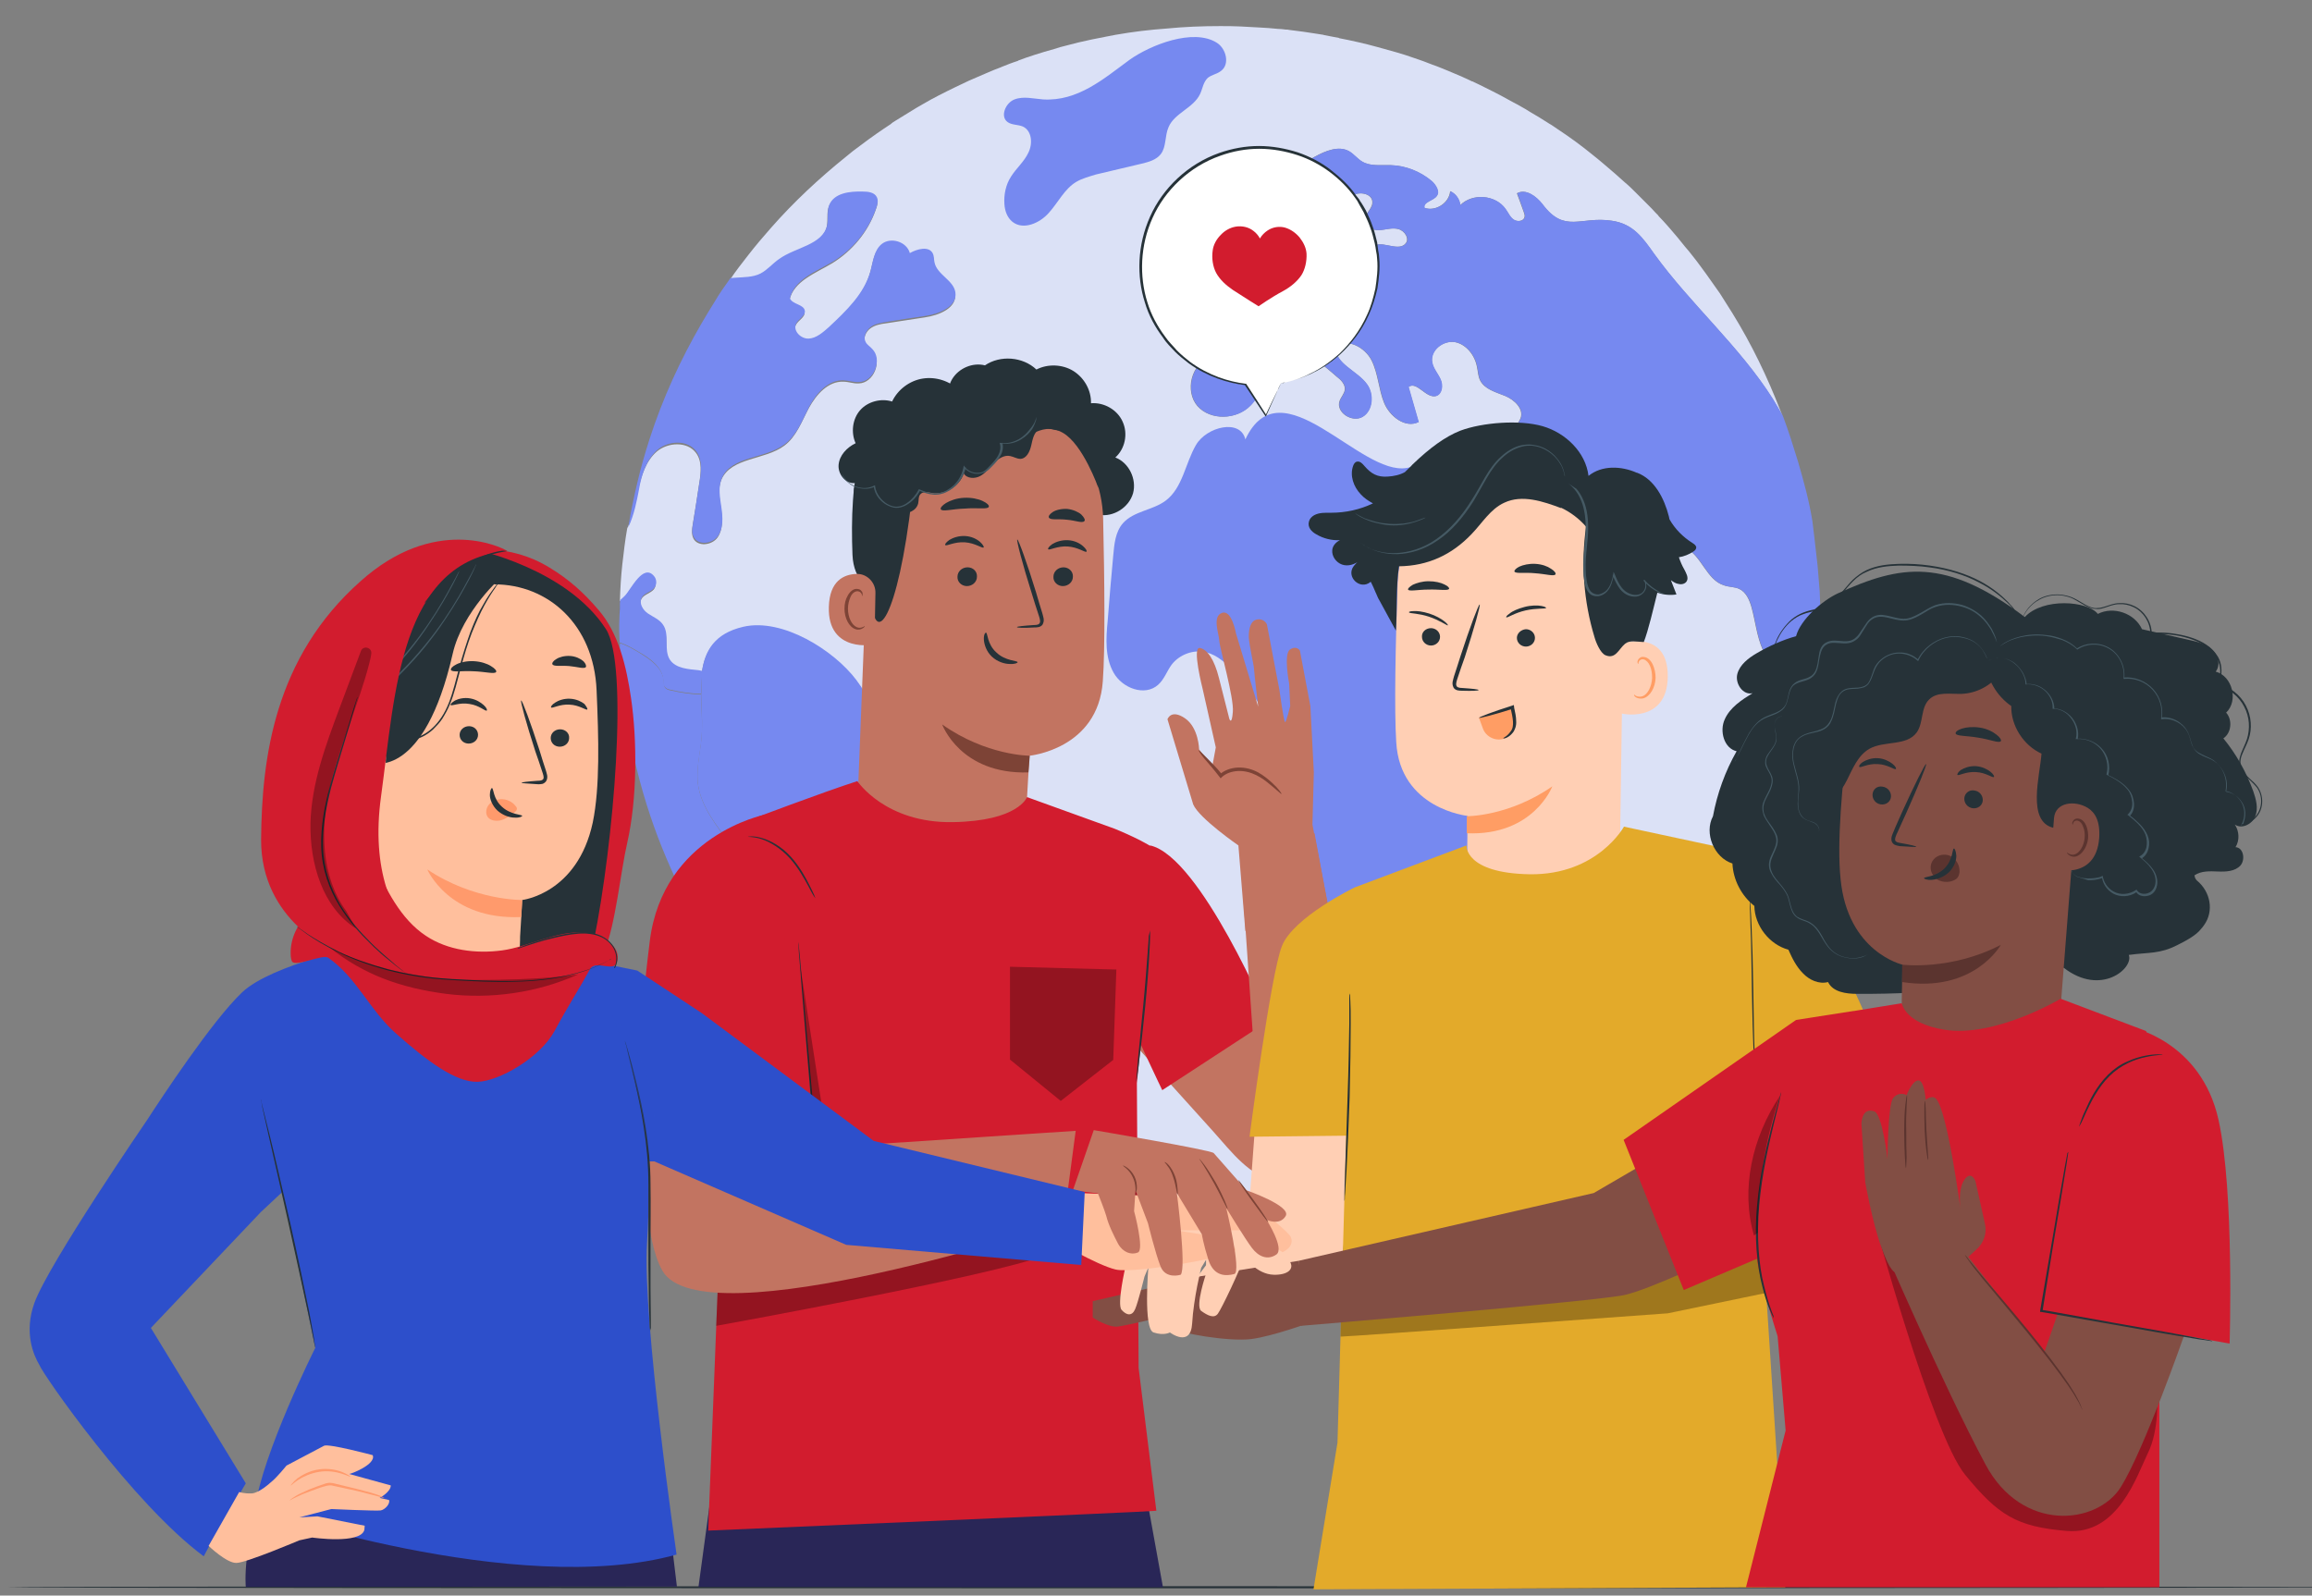 <?xml version="1.0" encoding="utf-8"?>
<!-- Generator: Adobe Illustrator 26.0.1, SVG Export Plug-In . SVG Version: 6.00 Build 0)  -->
<svg version="1.1" id="Layer_1" xmlns="http://www.w3.org/2000/svg" xmlns:xlink="http://www.w3.org/1999/xlink" x="0px" y="0px"
	 viewBox="0 0 665 459" style="enable-background:new 0 0 665 459;" xml:space="preserve">
<rect x="0" y="0" width="665" height="459" fill="#808080" stroke="none"/>
<style type="text/css">
	.st0{fill:#DBE1F6;}
	.st1{fill:#7689F0;}
	.st2{fill:#EBEBEB;}
	.st3{opacity:0.6;}
	.st4{fill:#263238;}
	.st5{display:none;}
	.st6{display:inline;fill:#F5F5F5;}
	.st7{fill:#FFFFFF;}
	.st8{fill:#D21C2E;}
	.st9{fill:#292657;}
	.st10{fill:#C27461;}
	.st11{fill:#7D4336;}
	.st12{fill:#455A64;}
	.st13{opacity:0.3;enable-background:new    ;}
	.st14{fill:#FFCFB4;}
	.st15{fill:#FF9D64;}
	.st16{fill:#E3AA2A;}
	.st17{fill:#824E44;}
	.st18{fill:#FFBF9D;}
	.st19{fill:#5B342F;}
	.st20{opacity:0.3;}
	.st21{fill:#FF9A6C;}
	.st22{fill:#2D4FCB;}
</style>
<g id="Background_Complete">
	<g>
		<g>
			<g>
				<path class="st0" d="M507,186.9c-1.7-3.8-2.1-8.1-3.2-12.1c-0.6-2.2-1.6-4.5-3.6-5.4c-1.3-0.6-2.9-0.5-4.3-1
					c-5.1-1.5-6.5-8.7-11.3-10.9c-1.5-0.7-3.2-0.8-4.9-1c-6.5-0.8-13.2-3-17.2-8.1c-1.3-1.6-2.4-3.6-4-4.9c-1.7-1.3-4.2-1.9-5.8-0.5
					c1.4,2.7,2.7,5.5,4,8.2c1.2,2.5,2.5,5,4.5,6.8c2.1,1.8,5.1,2.8,7.6,1.6c0.8-0.4,1.6-1,2.6-0.9c0.7,0.1,1.2,0.5,1.7,1.1
					c3.5,3.9,2.4,10.4-1.1,14.4c-3.4,4-8.5,6-13.4,8c-1.7,0.7-3.6,1.4-5.5,1.1c-3.4-0.6-5.2-4.3-6.2-7.6c-2.2-7.3-3.3-15.3-7.8-21.5
					c-1.4-1.9-3.3-3.7-4.1-6c-0.9-2.5-0.7-5.3-2.2-7.5c-1.5-2.3-4.8-3.6-5-6.3c-0.1-1.9,1.4-3.6,3.2-4.4c1.7-0.8,3.7-1.1,5.5-1.8
					c0.7-0.3,1.5-0.8,1.5-1.6c0-1.1-1.6-1.6-2-2.7c-0.4-1.2,0.8-2.3,1.3-3.5c1.1-2.7-1.7-5.4-4.4-6.5c-2.7-1.1-5.9-1.9-7.2-4.5
					c-0.6-1.2-0.6-2.6-0.9-3.9c-0.6-3.3-3.1-6.5-6.4-7.1c-3.4-0.5-7.1,2.4-6.5,5.8c0.3,1.8,1.7,3.3,2.4,4.9c0.8,1.7,0.5,4.2-1.2,4.8
					c-2.9,0.9-5.6-4.4-8-2.6c1,3.4,1.9,6.7,2.9,10.1c-3.8,1.9-8.3-1.6-9.9-5.5s-1.7-8.4-3.6-12.2c-1.9-3.8-7.1-6.6-10.4-3.9
					c-0.2,4.9,6.3,6.8,9.1,10.8c2,2.8,1.7,7.5-1.3,9.3s-7.8-1.3-6.6-4.6c0.4-1.1,1.4-2.1,1.5-3.3c0.1-1.5-1.2-2.8-2.4-3.7
					c-1.8-1.6-3.7-3.1-5.5-4.6c-1.2-1-2.4-2-3.9-2.5c-3.8-1.1-7.5,2-9.5,5.3c-2,3.4-3.1,7.4-5.9,10.2c-4,4.1-11.5,4.3-15.2,0.1
					c-3.7-4.3-1.8-12.3,3.7-13.9c2.1-0.6,4.7-0.5,5.8-2.4c1.9-3.3-3.6-7.4-1.7-10.7c1.4-2.5,5.3-1.4,8.1-2.2c2.8-0.8,4.3-3.6,6-6
					c1.6-2.4,4.2-4.8,7-4.2c-0.2-1.7-0.4-3.5,0.3-5c0.7-1.5,2.8-2.5,4.2-1.5c-1.4,2.3,0.3,5.5,2.7,6.6c2.4,1.1,5.3,0.9,8,0.6
					s6-1.3,6.3-4c0.1-0.9-0.2-1.8,0.1-2.6c1.2-3.2,7.1,1.2,9.3-1.4c1.3-1.3-0.1-3.7-2-4.2c-1.8-0.5-3.7,0.2-5.5,0.3
					c-1.9,0.1-4.1-0.9-4.2-2.8c-0.1-1.8,2-3.1,2.2-4.9c0.4-3.1-4.8-3.9-6.7-1.4c-1.8,2.5-1.2,5.9-0.6,8.9s0.8,6.6-1.4,8.7
					c-1,1.4-3.4,0.7-4.3-0.8c-0.8-1.5-0.7-3.4-0.8-5.1c-0.1-1.7-0.9-3.7-2.6-4.2c-1.2-0.3-2.4,0.2-3.6,0.4
					c-4.8,0.6-8.1-5.6-6.6-10.1c1.5-4.6,5.8-7.5,10-9.8c3.1-1.7,6.9-3.3,9.9-1.6c1.4,0.8,2.4,2.2,3.8,3c2.4,1.4,5.4,0.9,8.1,1
					c4.3,0.1,8.6,1.8,11.9,4.6c1.2,1.1,2.4,3,1.4,4.3c-1,1.4-4,1.7-3.5,3.4c3.2,1.1,7.1-1.4,7.4-4.8c1.6,0.7,2.7,2.3,2.9,4
					c3.5-3.5,10.1-3,13,1.1c0.8,1.1,1.3,2.4,2.4,3.1s3,0.4,3.1-0.9c0.1-0.4-0.1-0.8-0.2-1.2c-0.7-1.9-1.3-3.7-2-5.5
					c2.5-1.4,5.5,0.8,7.3,3.1c6.4,8.6,11,3.4,20,4.8c6.1,0.9,8.8,4.8,12.2,9.6c10.5,14.5,24.5,26.5,34.1,41.7c1,1.6,1.9,3.2,2.8,4.8
					c-0.2-0.4-0.3-0.8-0.5-1.2c-3.8-9.9-8.4-19.4-13.9-28.3c-1.2-1.9-2.4-3.8-3.6-5.7c-0.8-1.1-1.6-2.3-2.4-3.4
					c-1-1.5-2.1-2.9-3.1-4.3c-0.8-1.1-1.7-2.3-2.6-3.4c-0.6-0.8-1.2-1.5-1.9-2.3c-0.7-0.9-1.4-1.7-2.1-2.6l-2.3-2.7
					c-0.2-0.3-0.5-0.5-0.7-0.8c-0.8-0.9-1.6-1.8-2.5-2.7c-0.1-0.1-0.1-0.2-0.2-0.3c-0.2-0.2-0.5-0.5-0.7-0.7
					c-0.7-0.8-1.4-1.5-2.1-2.2c-1.2-1.2-2.4-2.4-3.6-3.6c-1-1-2-2-3.1-2.9c-0.9-0.8-1.9-1.7-2.8-2.5s-1.9-1.6-2.8-2.4
					c-1.1-1-2.3-1.9-3.5-2.9l0,0c-3.3-2.7-6.7-5.2-10.2-7.5c-0.9-0.6-1.7-1.2-2.6-1.7c-0.9-0.6-1.8-1.1-2.7-1.7
					c-0.9-0.5-1.8-1.1-2.7-1.6c-0.9-0.6-1.8-1.1-2.7-1.6c-0.7-0.4-1.4-0.8-2.2-1.2c-0.4-0.2-0.7-0.4-1.1-0.6
					c-1.6-0.9-3.1-1.7-4.7-2.5c-0.8-0.4-1.6-0.8-2.4-1.2c-1-0.5-2-1-3.1-1.5c-0.1-0.1-0.3-0.2-0.5-0.2c-0.9-0.4-1.9-0.9-2.8-1.3
					c-1.3-0.6-2.7-1.1-4-1.7c-1.5-0.6-3.1-1.3-4.6-1.8c-1.7-0.7-3.4-1.3-5.2-1.9c-1.7-0.6-3.5-1.2-5.3-1.7s-3.6-1-5.4-1.5
					c-3.6-1-7.2-1.8-10.8-2.5c-0.1,0-0.1,0-0.2-0.1c-1.4-0.3-2.8-0.5-4.2-0.8c-0.1,0-0.2-0.1-0.3-0.1c-0.6-0.1-1.2-0.2-1.9-0.3
					c-2.6-0.4-5.2-0.8-7.9-1.1c-0.3-0.1-0.6-0.1-1-0.1c-0.8-0.1-1.5-0.2-2.3-0.2c-1.7-0.2-3.5-0.3-5.3-0.4s-3.7-0.2-5.5-0.3
					c-1.9-0.1-3.9-0.1-5.8-0.1c-5.1,0-10.2,0.2-15.3,0.7c-1.2,0.1-2.4,0.2-3.6,0.3c-1.2,0.1-2.5,0.3-3.7,0.4
					c-1.2,0.2-2.5,0.3-3.7,0.5s-2.4,0.4-3.7,0.6c-1,0.2-2.1,0.4-3.1,0.6c-2.6,0.5-5.1,1-7.6,1.6c-1.2,0.3-2.4,0.6-3.5,0.9
					c-1.2,0.3-2.4,0.6-3.5,1c-1.9,0.5-3.8,1.1-5.7,1.7l0,0c-1.5,0.5-3.1,1-4.6,1.6c0,0-0.1,0-0.1,0.1c-1.6,0.5-3.1,1.1-4.6,1.7
					c-0.1,0-0.2,0.1-0.2,0.1c-1.4,0.5-2.8,1.1-4.2,1.7c-1.7,0.7-3.4,1.5-5.1,2.2c-1.4,0.7-2.8,1.3-4.2,2c-1.5,0.7-3,1.5-4.4,2.2
					c-0.1,0-0.1,0.1-0.2,0.1c-1.4,0.7-2.8,1.5-4.2,2.3c-1.4,0.8-2.8,1.6-4.2,2.5l0,0c-1.3,0.8-2.6,1.6-3.9,2.4c-0.5,0.3-1,0.6-1.4,1
					c-1.4,0.9-2.7,1.8-4,2.7c-1.6,1.1-3.2,2.3-4.8,3.5c-1.4,1-2.8,2.1-4.1,3.2c-7.7,6.2-15,13-21.5,20.4c-2.3,2.6-4.5,5.2-6.6,7.9
					c-1.8,2.3-3.6,4.6-5.2,7c-1.5,2.1-3,4.2-4.3,6.4c1.4-2.2,2.8-4.3,4.3-6.4c0.4-0.1,0.9-0.1,1.3-0.1c2.5-0.2,5.1-0.1,7.3-1.2
					c2-1,3.5-2.8,5.4-4.2c4.8-3.4,12.5-4,13.8-9.7c0.4-1.9-0.1-4,0.6-5.8c1.3-3.4,5.9-3.9,9.6-3.9c1.6,0,3.4,0.2,4.1,1.6
					c0.5,1,0.2,2.2-0.2,3.2c-2.2,6.4-6.8,11.9-12.5,15.4c-4.8,2.9-11,5.1-12.3,10.5c0.7,1.8,4,1.7,4.3,3.6c0.2,1.5-1.8,2.3-2.5,3.7
					c-1,2,1.3,4.4,3.6,4.3c2.3-0.1,4.2-1.7,5.8-3.3c5-4.6,10.2-9.6,12-16.2c0.8-2.7,1-5.9,3.2-7.7c2.6-2.1,7.2-0.7,8.1,2.6
					c2.2-1.2,5.5-2.1,6.6,0.1c0.4,0.8,0.3,1.7,0.5,2.6c0.7,3.5,5.5,5.1,6,8.6c0.6,4.1-4.6,6.2-8.7,6.8c-3.7,0.6-7.4,1.1-11.1,1.7
					c-1.6,0.2-3.3,0.5-4.6,1.5c-1.3,1-2.1,2.8-1.4,4.3c0.4,0.8,1.3,1.3,1.9,2c3.1,3.1,0.5,9.4-3.8,9.5c-1.5,0.1-2.9-0.5-4.4-0.5
					c-4.4-0.2-7.8,3.7-9.9,7.5c-2.1,3.9-3.6,8.3-7.1,10.9c-5.6,4.2-15.3,3.3-18.1,9.8c-1.1,2.6-0.5,5.6-0.1,8.4
					c0.4,2.8,0.6,5.9-1,8.2s-5.8,2.8-7,0.2c-0.5-1.1-0.4-2.4-0.2-3.6c0.7-4,1.3-8.1,1.9-12.1c0.5-3,0.9-6.4-0.9-8.8
					c-2.5-3.4-8.1-3.1-11.3-0.4c-3.2,2.8-4.5,7.1-5.4,11.2c-0.7,3.1-1.4,7.4-3.1,10.9l0,0c-0.6,3.4-1,6.8-1.4,10.3
					c-0.4,3.6-0.6,7.1-0.7,10.7c0.4-0.4,0.9-0.8,1.4-1.3c1.7-1.8,5.2-9.3,8.3-5.6c0.8,0.9,0.8,2.4,0.1,3.4c-1,1.2-2.9,1.5-3.6,2.8
					c-0.9,1.6,0.4,3.6,1.8,4.6c1.5,1.1,3.3,1.7,4.3,3.2c2,2.9,0.1,7.2,2,10.1c1.7,2.5,5.2,2.7,8.3,3c0.4,0.1,0.7,0.1,1,0.2
					c0.8-6,3.7-10.9,11.9-12.8c11.3-2.6,26.2,6.8,32.5,15.3c7.1,9.5,10.5,23,21.3,27.8c7.8,3.4,18.9,2.2,22.7,9.8
					c3.4,6.8-2.5,14.5-3.4,22.1c-0.6,5,1.1,10,1.4,15c0.4,5-1.1,10.9-5.7,13c-2.5,1.1-5.7,1-7.8,2.9c-3.6,3.4-0.7,10.5-4.3,14
					c-1.3,1.2-3.1,1.6-4.6,2.4c-8.2,4.1-8,16.2-4.2,24.5c0.1,0.3,0.3,0.6,0.4,0.9c12.1,7.2,25.1,13,38.8,17.1
					c15.7,4.8,32.4,7.3,49.7,7.3c29.3,0,56.9-7.3,81-20.2l0,0c5.2-2.8,10.4-5.9,15.3-9.2c7.6-5.1,14.8-10.8,21.5-17.1
					c4.6-4.3,9-8.9,13.1-13.7c2.9-3.3,5.6-6.8,8.3-10.4c1.3-1.8,2.7-3.7,3.9-5.5c3.8-5.5,7.2-11.3,10.3-17.2
					c4.5-8.6,8.2-17.6,11.2-26.9c3-9.4,5.2-19.2,6.6-29.3c0.5-3.9,0.9-7.8,1.2-11.8c-1.9,1.8-4.3,3.1-6.9,3.1
					C512.1,194.2,508.7,190.8,507,186.9z"/>
			</g>
			<g>
				<path class="st1" d="M309.6,52.3c-3.4,2-5.2,5.9-7.9,8.9c-2.6,3-7.4,5.1-10.5,2.6c-1.5-1.2-2.2-3.2-2.3-5.1
					c-0.2-2.7,0.4-5.6,1.9-7.9c1.5-2.4,3.8-4.3,5-6.9c1.3-2.6,1-6.3-1.6-7.5c-1.4-0.6-3.2-0.4-4.4-1.3c-2.2-1.6-0.6-5.5,2-6.5
					s5.5-0.2,8.2,0c10,0.6,17.4-5.9,24.9-11.4c5.9-4.2,18.3-9.2,25.1-4.9c2.7,1.7,3.8,6.2,1.2,8.1c-1.1,0.9-2.7,1.1-3.8,2
					c-1.3,1.2-1.5,3.1-2.2,4.6c-1.9,4.1-7.4,5.5-9.1,9.6c-1.1,2.5-0.6,5.6-2.2,7.7c-1.3,1.7-3.5,2.3-5.6,2.8
					c-4.4,1-8.7,2.1-13.1,3.1C313.3,50.8,311.3,51.3,309.6,52.3z"/>
			</g>
			<g>
				<path class="st1" d="M426.3,264.9c-4.3,6.5-5.1,14.7-6.3,22.4c-1.2,7.7-3.3,16-9.2,21.1c-5.9,5.1-16.9,4.8-20.1-2.3
					c-1.8-3.9-0.9-8.4-1.8-12.6c-1.3-5.4-5.6-9.6-7.6-14.7c-1.7-4.4-1.7-9.2-1.9-14c-0.8-25.8-7.1-52.7-24.6-71.7
					c-2.2-2.3-4.6-4.6-7.7-5.4c-3.6-1-7.8,0.5-10.1,3.5c-1.4,1.9-2.1,4.2-3.9,5.8c-3.8,3.4-10.3,1-12.8-3.5
					c-2.5-4.4-2.2-9.8-1.7-14.9c0.5-6.3,1-12.6,1.6-18.8c0.3-3.3,0.6-6.8,2.8-9.3c3.1-3.5,8.6-3.7,12.3-6.5c4.9-3.7,5.6-10.7,8.7-16
					s12.8-7.6,14.2-1.6c10.3-22,33,10.7,46.5,8.2c3.9-0.7,7.7-2.6,11.7-2c7,1,10.6,8.7,12.9,15.3c3.9,11,7.9,22,11.8,33
					c1.5,4.2,3.4,8.8,7.6,10.5c3.2,1.2,6.9,0.3,10.1,1.5c8.5,3.1,5.7,16.4-1.1,22.3c-6.8,5.9-16.4,9.6-19.6,18
					c-2.4,6.3-0.5,13.8-3.1,20C433,257.6,429,260.8,426.3,264.9z"/>
			</g>
			<g>
				<path class="st2" d="M458.5,272.1c-2.8,0.4-6.1-1-8.2,0.9c-1.2,1.1-1.5,2.9-2,4.4c-0.7,2.2-2,4.2-3.9,5.4
					c-2,1.2-4.6,1.3-6.4-0.1s-2.4-4.3-0.9-6c0.7-0.8,1.6-1.3,2.4-2c3.7-3.5,1.2-10,4-14.1c1.7-2.4,4.3-4.9,6.1-7.4
					c1.4-1.9,1.9-3.4,4.5-3.9C465.2,246.9,470.3,270.4,458.5,272.1z"/>
			</g>
			<g class="st3">
				<path class="st4" d="M254.7,323.2c1.5,1,2.9,1.9,4.4,2.9c1,0.7,2.1,1.3,3.1,1.9c-1.1-0.6-2.1-1.3-3.1-1.9
					C257.7,325.2,256.2,324.2,254.7,323.2z"/>
			</g>
			<g class="st3">
				<path class="st4" d="M178.4,172.6L178.4,172.6L178.4,172.6L178.4,172.6L178.4,172.6c0,0.3-0.1,0.6-0.1,1c0,1,0,2.1-0.1,3.1
					c0-1,0-2.1,0.1-3.1C178.3,173.2,178.3,172.9,178.4,172.6z"/>
			</g>
			<g>
				<g>
					<path class="st1" d="M200.7,225.2c-0.5-4.9,1.1-9.9,1.2-14.9c0.1-3.4-0.2-7.1-0.2-10.5c-3-0.1-5.9-0.5-8.8-1.2
						c-0.6-0.1-1.3-0.3-1.6-0.8c-0.4-0.5-0.3-1.2-0.4-1.8c-0.2-3.9-4-6.4-7.3-8.4c-1.7-1-3.5-2-5.3-2.6c0,0.4,0,0.8,0,1.2
						c0.7,19.2,4.5,37.7,11,54.8c3,7.8,6.5,15.4,10.5,22.6c1.7,3.1,3.6,6.2,5.5,9.3c2.4,3.7,4.9,7.4,7.6,10.9c2.5,3.4,5.2,6.7,8,9.9
						c3.9,4.4,7.9,8.6,12.2,12.6c3.8,3.6,7.8,6.9,11.9,10.1c-9.4-25.3-18.3-51.1-34.4-72.7C206.4,237.9,201.5,232.2,200.7,225.2z"/>
				</g>
				<g>
					<path class="st1" d="M202,193c-0.4-0.1-0.7-0.1-1-0.2c-3-0.3-6.6-0.5-8.3-3c-1.9-2.9,0-7.3-2-10.1c-1-1.5-2.8-2.2-4.3-3.2
						s-2.7-3-1.8-4.6c0.7-1.3,2.7-1.6,3.6-2.8c0.8-1,0.7-2.5-0.1-3.4c-3.1-3.7-6.6,3.8-8.3,5.6c-0.5,0.5-1,1-1.4,1.3l0,0
						c0,0.3-0.1,0.6-0.1,1c0,1,0,2.1-0.1,3.1c0,1-0.1,2.1-0.1,3.1c0,0.8,0,0.8,0,1.6s0.1,2.6,0.1,3.4c1.9,0.6,3.6,1.6,5.3,2.6
						c3.4,1.9,7.1,4.5,7.3,8.4c0,0.6,0,1.3,0.4,1.8s1,0.7,1.6,0.8c2.9,0.7,5.8,1.1,8.8,1.2"/>
				</g>
				<g>
					<path class="st1" d="M201.7,199.7c0.1,3.5,0.3,7.1,0.2,10.5c-0.1,5-1.7,9.9-1.2,14.9c0.8,7,5.7,12.7,9.9,18.4
						c16.1,21.5,25,47.4,34.4,72.7l0,0c1.7,1.4,3.5,2.7,5.3,4c1.4,1,2.9,2,4.3,3c1.5,1,2.9,1.9,4.4,2.9c1,0.7,2.1,1.3,3.1,1.9
						c-0.1-0.3-0.3-0.6-0.4-0.9c-3.8-8.3-4-20.4,4.2-24.5c1.6-0.8,3.3-1.2,4.6-2.4c3.6-3.4,0.7-10.5,4.3-14c2-1.9,5.2-1.8,7.8-2.9
						c4.6-2.1,6-8,5.7-13c-0.4-5-2-10-1.4-15c0.9-7.6,6.8-15.3,3.4-22.1c-3.8-7.6-14.9-6.4-22.7-9.8c-10.9-4.8-14.2-18.3-21.3-27.8
						c-6.4-8.5-21.2-17.9-32.5-15.3c-8.2,1.9-11,6.8-11.9,12.8"/>
				</g>
				<g>
					<path class="st1" d="M189,129.5c3.2-2.8,8.8-3.1,11.3,0.4c1.8,2.5,1.4,5.8,0.9,8.8c-0.6,4-1.3,8.1-1.9,12.1
						c-0.2,1.2-0.4,2.5,0.2,3.6c1.2,2.6,5.4,2.1,7-0.2s1.4-5.4,1-8.2s-1-5.8,0.1-8.4c2.7-6.5,12.4-5.5,18.1-9.8
						c3.5-2.6,5.1-7,7.1-10.9c2.1-3.9,5.5-7.7,9.9-7.5c1.5,0.1,2.9,0.6,4.4,0.5c4.3-0.1,6.8-6.5,3.8-9.5c-0.6-0.7-1.5-1.2-1.9-2
						c-0.8-1.4,0.1-3.3,1.4-4.3s3-1.2,4.6-1.5c3.7-0.6,7.4-1.2,11.1-1.7c4.1-0.6,9.3-2.7,8.7-6.8c-0.5-3.5-5.3-5.1-6-8.6
						c-0.2-0.8-0.1-1.8-0.5-2.6c-1.1-2.2-4.5-1.3-6.6-0.1c-0.9-3.3-5.5-4.7-8.1-2.6c-2.2,1.8-2.5,5-3.2,7.7c-1.8,6.6-7,11.5-12,16.2
						c-1.7,1.5-3.6,3.2-5.8,3.3c-2.3,0.1-4.6-2.3-3.6-4.3c0.7-1.4,2.7-2.2,2.5-3.7c-0.3-1.9-3.6-1.8-4.3-3.6
						c1.3-5.4,7.5-7.7,12.3-10.5c5.8-3.5,10.3-9,12.5-15.4c0.4-1,0.7-2.2,0.2-3.2c-0.7-1.4-2.5-1.6-4.1-1.6
						c-3.7-0.1-8.2,0.4-9.6,3.9c-0.7,1.8-0.2,3.9-0.6,5.8c-1.3,5.7-9.1,6.3-13.8,9.7c-1.9,1.3-3.3,3.1-5.4,4.2
						c-2.2,1.1-4.8,1-7.3,1.2c-0.4,0-0.9,0.1-1.3,0.1c-1.5,2.1-3,4.2-4.3,6.4c-1.4,2.2-2.7,4.4-4,6.6c-6.1,10.5-11.2,21.6-15,33.4
						c-1.3,4.1-2.5,8.2-3.5,12.5c-1,4.2-1.9,8.5-2.6,12.8c1.7-3.5,2.5-7.8,3.1-10.9C184.5,136.6,185.9,132.3,189,129.5z"/>
				</g>
				<g>
					<path class="st1" d="M523.2,191.2c0,0-4.3,3.2-6.9,3.1c-4.2-0.1-7.6-3.5-9.2-7.4c-1.7-3.8-2.1-8.1-3.2-12.1
						c-0.6-2.2-1.6-4.5-3.6-5.4c-1.3-0.6-2.9-0.5-4.3-1c-5.1-1.5-6.5-8.7-11.3-10.9c-1.5-0.7-3.2-0.8-4.9-1
						c-6.5-0.8-13.2-3-17.2-8.1c-1.3-1.6-2.4-3.6-4-4.9c-1.7-1.3-4.2-1.9-5.8-0.5c1.4,2.7,2.7,5.5,4,8.2c1.2,2.5,2.5,5,4.5,6.8
						c2.1,1.8,5.1,2.8,7.6,1.6c0.8-0.4,1.6-1,2.6-0.9c0.7,0.1,1.2,0.5,1.7,1.1c3.5,3.9,2.4,10.4-1.1,14.4c-3.4,4-8.5,6-13.4,8
						c-1.7,0.7-3.6,1.4-5.5,1.1c-3.4-0.6-5.2-4.3-6.2-7.6c-2.2-7.3-3.3-15.3-7.8-21.5c-1.4-1.9-3.3-3.7-4.1-6
						c-0.9-2.5-0.7-5.3-2.2-7.5c-1.5-2.3-4.8-3.6-5-6.3c-0.1-1.9,1.4-3.6,3.2-4.4c1.7-0.8,3.7-1.1,5.5-1.8c0.7-0.3,1.5-0.8,1.5-1.6
						c0-1.1-1.6-1.6-2-2.7c-0.4-1.2,0.8-2.3,1.3-3.5c1.1-2.7-1.7-5.4-4.4-6.5c-2.7-1.1-5.9-1.9-7.2-4.5c-0.6-1.2-0.6-2.6-0.9-3.9
						c-0.6-3.3-3.1-6.5-6.4-7.1c-3.4-0.5-7.1,2.4-6.5,5.8c0.3,1.8,1.7,3.3,2.4,4.9c0.8,1.7,0.5,4.2-1.2,4.8c-2.9,0.9-5.6-4.4-8-2.6
						c1,3.4,1.9,6.7,2.9,10.1c-3.8,1.9-8.3-1.6-9.9-5.5s-1.7-8.4-3.6-12.2c-1.9-3.8-7.1-6.6-10.4-3.9c-0.2,4.9,6.3,6.8,9.1,10.8
						c2,2.8,1.7,7.5-1.3,9.3s-7.8-1.3-6.6-4.6c0.4-1.1,1.4-2.1,1.5-3.3c0.1-1.5-1.2-2.8-2.4-3.7c-1.8-1.6-3.7-3.1-5.5-4.6
						c-1.2-1-2.4-2-3.9-2.5c-3.8-1.1-7.5,2-9.5,5.3c-2,3.4-3.1,7.4-5.9,10.2c-4,4.1-11.5,4.3-15.2,0.1c-3.7-4.3-1.8-12.3,3.7-13.9
						c2.1-0.6,4.7-0.5,5.8-2.4c1.9-3.3-3.6-7.4-1.7-10.7c1.4-2.5,5.3-1.4,8.1-2.2c2.8-0.8,4.3-3.6,6-6c1.6-2.4,4.2-4.8,7-4.2
						c-0.2-1.7-0.4-3.5,0.3-5c0.7-1.5,2.8-2.5,4.2-1.5c-1.4,2.3,0.3,5.5,2.7,6.6c2.4,1.1,5.3,0.9,8,0.6s6-1.3,6.3-4
						c0.1-0.9-0.2-1.8,0.1-2.6c1.2-3.2,7.1,1.2,9.3-1.4c1.3-1.3-0.1-3.7-2-4.2c-1.8-0.5-3.7,0.2-5.5,0.3c-1.9,0.1-4.1-0.9-4.2-2.8
						c-0.1-1.8,2-3.1,2.2-4.9c0.4-3.1-4.8-3.9-6.7-1.4c-1.8,2.5-1.2,5.9-0.6,8.9s0.8,6.6-1.4,8.7c-1,1.4-3.4,0.7-4.3-0.8
						c-0.8-1.5-0.7-3.4-0.8-5.1c-0.1-1.7-0.9-3.7-2.6-4.2c-1.2-0.3-2.4,0.2-3.6,0.4c-4.8,0.6-8.1-5.6-6.6-10.1
						c1.5-4.6,5.8-7.5,10-9.8c3.1-1.7,6.9-3.3,9.9-1.6c1.4,0.8,2.4,2.2,3.8,3c2.4,1.4,5.4,0.9,8.1,1c4.3,0.1,8.6,1.8,11.9,4.6
						c1.2,1.1,2.4,3,1.4,4.3c-1,1.4-4,1.7-3.5,3.4c3.2,1.1,7.1-1.4,7.4-4.8c1.6,0.7,2.7,2.3,2.9,4c3.5-3.5,10.1-3,13,1.1
						c0.8,1.1,1.3,2.4,2.4,3.1s3,0.4,3.1-0.9c0.1-0.4-0.1-0.8-0.2-1.2c-0.7-1.9-1.3-3.7-2-5.5c2.5-1.4,5.5,0.8,7.3,3.1
						c6.4,8.6,11,3.4,20,4.8c6.1,0.9,8.8,4.8,12.2,9.6c10.5,14.5,24.5,26.5,34.1,41.7c1,1.6,1.9,3.2,2.8,4.8l0,0l0,0
						c0.8,2.2,1.6,4.4,2.3,6.6c0.7,2.2,1.4,4.5,2.1,6.7c1.7,5.9,3.1,10.9,4.1,17c0,0,1.2,9.8,1.5,12.9c0.2,2.4,0.4,4.9,0.6,7.3
						c0.1,2.5,0.2,4.9,0.2,7.4L523.2,191.2z"/>
				</g>
			</g>
		</g>
	</g>
</g>
<g id="Background_Simple" class="st5">
	<path class="st6" d="M591.4,121.8l-1.9-4.6c-15.8-39.1-51.3-66.9-92.8-71c-5.3-0.5-10.7-0.7-16.1-0.4
		c-38.7,1.9-75.9,24.9-95.3,58.9c-11.4,20-17.6,44.2-35.5,58.6c-23.2,18.8-56.6,14.1-85.7,8.4c-29.1-5.7-62.5-10.4-85.6,8.5
		C164.1,192,157,211,155,229.7c-5.4,49.5,21.6,98.9,61.5,127.8s90.8,39.2,139.9,37.4c68.8-2.5,138.3-29.1,185.7-79.8
		C589.5,264.4,611.8,188.3,591.4,121.8z"/>
	<ellipse class="st6" cx="274.7" cy="76.6" rx="37" ry="37"/>
</g>
<g id="Table">
	<g>
		<path class="st4" d="M690.2,456.6c0,0.1-154.1,0.3-344.1,0.3c-190.1,0-344.2-0.1-344.2-0.3s154.1-0.3,344.2-0.3
			C536.1,456.3,690.2,456.5,690.2,456.6z"/>
	</g>
</g>
<g id="Speech_Bubble">
	<g>
		<g>
			<g>
				<path class="st7" d="M368.4,110.3c6.6-1.2,13-4.4,18.1-9.5c13.3-13.4,13.2-35.1-0.2-48.4c-13.4-13.3-35.1-13.2-48.4,0.2
					s-13.2,35.1,0.2,48.4c5.6,5.6,12.8,8.8,20.1,9.7l5.9,8.9L368.4,110.3z"/>
			</g>
			<g>
				<g>
					<path class="st4" d="M368.4,110.3c0,0-0.1,0.2-0.3,0.6c-0.2,0.4-0.5,1-0.8,1.8c-0.7,1.6-1.8,3.9-3.1,6.9l-0.1,0.2l-0.2-0.2
						c-1.6-2.4-3.6-5.4-5.9-8.9l0.2,0.1c-5-0.6-10.9-2.4-16.3-6.3c-1.3-1-2.7-2.1-3.9-3.3c-1.2-1.3-2.5-2.5-3.5-4.1
						c-2.2-2.9-4.1-6.3-5.2-10.1c-2.4-7.5-2.2-16.5,1.5-24.7c3.6-8.1,10.8-15.1,19.9-18.3c3.7-1.3,7.6-2,11.4-2s7.6,0.7,11.1,1.8
						c3.5,1.2,6.8,2.9,9.6,5.1c2.8,2.2,5.4,4.6,7.3,7.4l0.8,1c0.2,0.4,0.4,0.7,0.7,1.1c0.4,0.7,0.9,1.4,1.3,2.2
						c0.7,1.5,1.4,3,1.9,4.5c0.6,1.5,0.9,3.1,1.3,4.6c0.1,0.8,0.2,1.5,0.3,2.3l0.2,1.1l0.1,1.1c0.3,3-0.1,5.9-0.5,8.7
						c-0.6,2.7-1.4,5.3-2.5,7.7c-2.1,4.7-5.1,8.4-8.1,11.2c-3,2.8-6.1,4.6-8.7,5.8c-2.6,1.2-4.8,1.8-6.2,2.2
						c-0.7,0.2-1.3,0.3-1.7,0.3C368.7,110.3,368.5,110.3,368.4,110.3c0,0,0.2-0.1,0.6-0.1c0.4-0.1,0.9-0.2,1.7-0.4
						c1.4-0.4,3.6-1,6.1-2.3c2.6-1.2,5.5-3.1,8.5-5.8c2.9-2.8,5.8-6.4,7.9-11.1c1.1-2.3,1.8-4.9,2.4-7.6c0.4-2.7,0.8-5.6,0.5-8.6
						l-0.1-1.1l-0.2-1.1c-0.1-0.7-0.2-1.5-0.4-2.3c-0.4-1.5-0.7-3-1.3-4.5c-0.5-1.5-1.2-2.9-1.9-4.4c-0.4-0.7-0.8-1.4-1.2-2.1
						c-0.2-0.4-0.4-0.7-0.6-1.1l-0.7-1c-1.9-2.7-4.4-5.2-7.2-7.3c-2.8-2.1-6-3.8-9.4-4.9c-3.4-1.1-7.1-1.8-10.9-1.8s-7.6,0.7-11.2,2
						c-8.9,3.1-16,10-19.5,17.9c-3.6,8-3.8,16.8-1.5,24.2c1.1,3.7,3,7.1,5.1,9.9c1,1.5,2.3,2.7,3.4,4c1.2,1.2,2.5,2.3,3.8,3.3
						c5.3,3.9,11.1,5.7,16,6.3h0.1l0.1,0.1c2.3,3.5,4.2,6.5,5.8,9H364c1.4-3,2.5-5.3,3.3-6.9c0.4-0.7,0.7-1.3,0.9-1.8
						C368.3,110.5,368.4,110.3,368.4,110.3z"/>
				</g>
			</g>
		</g>
		<g>
			<g>
				<g>
					<path class="st8" d="M375.8,73c-0.1-1.7-0.9-3.3-2-4.7c-1.1-1.3-2.5-2.3-4.1-2.8c-1.7-0.5-3.6-0.2-5.1,0.8
						c-0.9,0.6-1.7,1.4-2.2,2.3c-0.5-0.9-1.1-1.6-1.9-2.2c-1.4-1.1-3.3-1.5-5.1-1.2c-1.7,0.3-3.2,1.2-4.3,2.4
						c-1.2,1.2-2.1,2.8-2.3,4.5c-0.3,2.1,0,4.5,1,6.4c1.1,2,2.9,3.6,4.8,4.9c3.2,2.1,7.4,4.7,7.4,4.7s3.7-2.6,7.1-4.4
						c2-1.1,3.9-2.6,5.2-4.5C375.4,77.5,375.9,75.1,375.8,73z"/>
				</g>
			</g>
		</g>
	</g>
</g>
<g id="Characters">
	<g>
		<polygon class="st9" points="200.9,456.5 206.5,415.3 326,409.6 334.5,456.6 		"/>
		<path class="st10" d="M312.9,285.5l35.9,39.8c5.9,6.6,10.2,12.6,18.7,15c6,1.7,18.5,2.4,21.7-1.5c4.3-5.4,7-14.7,1-26.3
			c-4-7.6-38.8-38.7-38.8-38.7L312.9,285.5"/>
		<path class="st8" d="M324.7,292.1c0.2,2,9.6,21.5,9.6,21.5l30.8-20.1c0,0-19.8-47.1-34.3-50.3L324.7,292.1z"/>
		<g>
			<g>
				<g>
					<g>
						<g>
							<g>
								<g>
									<g>
										<g>
											<path class="st10" d="M377.5,237.2l0.4-15l-1-19.1l-3-15.9c0,0-0.8-1.6-2.8-0.4c-2,1.2-0.3,9.8-0.3,9.8l0.3,6.5
												c0,0-1.2,5-1.5,4.6c-0.4-0.4-1.6-9.2-1.6-9.2l-3.6-18.9c0,0-0.9-2-3.2-1.3c-1.3,0.4-2.1,2.3-2,5.1
												c0.2,2.8,1.4,7.5,1.5,9.1s1.2,10.8,1.2,10.8l-6.4-21.1c0,0-1.2-6.9-4-5.9c-2.9,1-0.9,5.9-0.8,8s4.3,16.5,3.9,20.5
												c-0.3,4-1,2-1,2s-1.7-6.6-3-11.8s-3.3-8.2-5.5-8.6c-2.3-0.4,0.8,11.7,0.8,11.7l3.8,16.9l-1,5.4l-3.8-4.8
												c0,0-0.1-6.3-4.1-9s-5,0.3-5,0.3l7.4,24.5c1.7,4,13,11.8,13,11.8l2,24.6l25.1-0.5L377.5,237.2z"/>
										</g>
									</g>
								</g>
							</g>
						</g>
					</g>
				</g>
				<g>
					<g>
						<g>
							<g>
								<path class="st11" d="M368.6,228.4c-0.1,0.1-1.3-1.1-3.4-2.8c-2-1.7-5.2-4-9.2-3.8c-1.8,0.1-3.4,0.7-4.5,1.7l-0.4,0.4
									l-0.4-0.5c-1.6-2.1-3.3-4-4.4-5.3s-1.6-2.2-1.5-2.3c0.1,0,0.8,0.7,2,1.9c1.2,1.3,2.9,2.8,4.8,5.2l-0.8-0.1
									c1.3-1.2,3.2-1.9,5.2-2c2.2-0.1,4.2,0.5,5.9,1.4c1.6,0.9,2.9,2,3.9,2.9C367.8,226.9,368.7,228.3,368.6,228.4z"/>
							</g>
						</g>
					</g>
				</g>
			</g>
			<polygon class="st10" points="362.1,322.8 356.8,246.3 378.1,239.7 393.5,322.8 			"/>
		</g>
		<g>
			<g>
				<g>
					<g>
						<path class="st4" d="M316.1,148.1c4.2,0.7,8.6-2.1,9.8-6.2c1.1-4.1-1.2-8.8-5.1-10.3c2.8-2.5,3.7-6.8,2.1-10.3
							c-1.5-3.4-5.3-5.6-9.1-5.3c0.1-3.7-1.9-7.3-5.1-9.3c-3.1-1.9-7.3-2.1-10.6-0.4c-3.9-3.7-10.4-4.2-14.8-1.2
							c-3.5-0.9-7.5,0.8-9.4,3.9c-1.9,3.1-1.4,7.4,1,10.1"/>
					</g>
				</g>
			</g>
			<g>
				<g>
					<g>
						<path class="st10" d="M317.2,196c0.7-9.4,0.5-29,0.1-46.7c-0.4-19-15.4-34.5-34.3-35.6l-1.9-0.1c-20.4,0-31.8,17.3-31.3,37.7
							l-3.1,78.6L259,241c11.2,10.1,29,7,36.1-6.3l0,0l1-17.3C296,217.4,315.8,215.6,317.2,196z"/>
					</g>
					<g>
						<g>
							<g>
								<g>
									<g>
										<g>
											<path class="st11" d="M296.2,217.4c0,0-12.5,0-25.2-9c0,0,5.2,14.4,24.8,13.8L296.2,217.4z"/>
										</g>
									</g>
								</g>
							</g>
						</g>
					</g>
					<g>
						<g>
							<g>
								<g>
									<g>
										<g>
											<g>
												<g>
													<g>
														<path class="st4" d="M308.6,165.9c0,1.5-1.3,2.7-2.9,2.7c-1.5,0-2.8-1.2-2.7-2.7c0-1.5,1.3-2.7,2.9-2.7
															C307.4,163.2,308.7,164.4,308.6,165.9z"/>
													</g>
												</g>
											</g>
										</g>
									</g>
								</g>
							</g>
						</g>
					</g>
					<g>
						<g>
							<g>
								<g>
									<g>
										<g>
											<g>
												<g>
													<g>
														<g>
															<path class="st4" d="M312.5,158.7c-0.4,0.3-2.4-1.3-5.4-1.5s-5.3,1.2-5.6,0.8c-0.2-0.2,0.2-0.8,1.2-1.5
																c1-0.6,2.6-1.2,4.5-1.1c1.9,0.1,3.4,0.9,4.3,1.7S312.7,158.5,312.5,158.7z"/>
														</g>
													</g>
												</g>
											</g>
										</g>
									</g>
								</g>
							</g>
						</g>
					</g>
					<g>
						<g>
							<g>
								<g>
									<g>
										<g>
											<g>
												<g>
													<g>
														<path class="st4" d="M281,165.9c0,1.5-1.3,2.7-2.9,2.7c-1.5,0-2.8-1.2-2.7-2.7c0-1.5,1.3-2.7,2.9-2.7
															S281.1,164.4,281,165.9z"/>
													</g>
												</g>
											</g>
										</g>
									</g>
								</g>
							</g>
						</g>
					</g>
					<g>
						<g>
							<g>
								<g>
									<g>
										<g>
											<g>
												<g>
													<g>
														<g>
															<path class="st4" d="M282.9,157.5c-0.4,0.3-2.4-1.3-5.4-1.5s-5.3,1.2-5.6,0.8c-0.2-0.2,0.2-0.8,1.2-1.5
																c1-0.6,2.6-1.2,4.5-1.1c1.9,0.1,3.4,0.9,4.3,1.7S283.1,157.4,282.9,157.5z"/>
														</g>
													</g>
												</g>
											</g>
										</g>
									</g>
								</g>
							</g>
						</g>
					</g>
					<g>
						<g>
							<g>
								<g>
									<g>
										<g>
											<g>
												<g>
													<g>
														<path class="st4" d="M292.5,180.4c0-0.2,1.9-0.4,4.9-0.6c0.8,0,1.5-0.1,1.7-0.7c0.2-0.5-0.1-1.4-0.4-2.3
															c-0.6-1.9-1.3-3.9-1.9-6c-2.7-8.5-4.5-15.5-4.2-15.6s2.8,6.7,5.4,15.2c0.6,2.1,1.2,4.1,1.8,6c0.2,0.9,0.7,1.9,0.2,3
															c-0.2,0.6-0.8,0.9-1.3,1s-0.9,0.1-1.3,0.1C294.4,180.7,292.5,180.6,292.5,180.4z"/>
													</g>
												</g>
											</g>
										</g>
									</g>
								</g>
							</g>
						</g>
					</g>
					<g>
						<g>
							<g>
								<g>
									<g>
										<g>
											<g>
												<g>
													<g>
														<path class="st4" d="M283.6,182c0.5,0,0.3,3.3,3,5.7c2.6,2.5,6.1,2.3,6.1,2.8c0,0.2-0.8,0.6-2.3,0.5
															c-1.4,0-3.5-0.6-5.1-2.1s-2.2-3.5-2.3-4.8C282.9,182.7,283.3,182,283.6,182z"/>
													</g>
												</g>
											</g>
										</g>
									</g>
								</g>
							</g>
						</g>
					</g>
					<g>
						<g>
							<g>
								<g>
									<g>
										<path class="st4" d="M284.4,145.8c-0.3,0.8-3.3,0.2-6.9,0.5c-3.6,0.1-6.5,1-6.9,0.2c-0.2-0.4,0.4-1.1,1.5-1.8
											c1.2-0.7,3-1.4,5.2-1.5c2.1-0.1,4,0.3,5.3,0.9C283.9,144.7,284.6,145.4,284.4,145.8z"/>
									</g>
								</g>
							</g>
						</g>
					</g>
					<g>
						<g>
							<g>
								<g>
									<g>
										<path class="st4" d="M311.9,149.9c-0.6,0.7-2.6-0.2-5.1-0.4c-2.5-0.3-4.6,0.2-5.1-0.6c-0.2-0.4,0.2-1,1.1-1.6
											s2.5-1,4.2-0.9c1.7,0.2,3.2,0.9,4,1.6C311.9,148.9,312.2,149.6,311.9,149.9z"/>
									</g>
								</g>
							</g>
						</g>
					</g>
					<g>
						<g>
							<g>
								<g>
									<path class="st4" d="M315.9,140.3c0,0-4.4-12.5-10.2-15.8c-6.9-3.9-10.5,3.8-17.2,1.5s-13.3-6-20.6-1.2
										c-8,5.3-4.6,9.6-5.6,18.2c-4,35.1-11,44.6-11.8,27.9c-0.1-1.8-5-3.6-5.3-11.3c-0.4-10-0.1-22.1,2.6-29
										c2.2-5.8,5.9-9.7,12.2-13.9c10-6.6,23.2-6,32.1-4.5S317.6,125,315.9,140.3z"/>
								</g>
							</g>
						</g>
					</g>
					<g>
						<g>
							<g>
								<g>
									<path class="st10" d="M251.8,170.6c0.1-3-2.4-5.6-5.4-5.5c-3.7,0.1-7.8,2-8,9.5c-0.4,13.4,13.2,11,13.2,10.6
										C251.5,185,251.7,176.2,251.8,170.6z"/>
								</g>
							</g>
						</g>
					</g>
					<g>
						<g>
							<g>
								<g>
									<path class="st11" d="M248.7,180.1c-0.1,0-0.2,0.2-0.6,0.3c-0.4,0.2-1.1,0.3-1.7,0c-1.4-0.6-2.5-2.8-2.5-5.3
										c0-1.2,0.3-2.4,0.7-3.3c0.4-1,1.1-1.6,1.8-1.7c0.7-0.1,1.2,0.3,1.4,0.7c0.2,0.4,0.1,0.6,0.1,0.7c0,0,0.3-0.2,0.2-0.8
										c0-0.3-0.2-0.6-0.5-0.9c-0.3-0.3-0.8-0.4-1.3-0.4c-1,0-2,1-2.5,2c-0.6,1-0.9,2.3-0.9,3.7c0,2.7,1.3,5.3,3.2,5.9
										c0.9,0.3,1.7,0,2.1-0.3C248.7,180.4,248.8,180.1,248.7,180.1z"/>
								</g>
							</g>
						</g>
					</g>
				</g>
				<g>
					<g>
						<g>
							<path class="st4" d="M253.6,144.7c1.7,1.3,3.4,2.6,5.5,2.9c2.1,0.3,4.5-0.7,5-2.8c0.2-0.9,0-2,0.7-2.7
								c0.8-0.8,2.1-0.5,3.2-0.3c3.9,0.6,8-1.9,9.2-5.6c0.9,1.5,3.2,1.6,4.8,0.7c1.6-0.9,2.6-2.4,3.9-3.7s3-2.4,4.7-2
								c1,0.2,1.9,0.8,2.9,0.8c1.8-0.1,2.7-2.1,3.1-3.8s0.7-3.7,2.2-4.6c1.4-0.8,3.2-0.2,4.8,0.1c1.6,0.3,3.7,0.1,4.2-1.5
								c0.3-0.8,0-1.7-0.5-2.5c-1.9-3.4-6.3-5.1-10-3.9c-1-4.5-5-8.2-9.5-8.9c-4.6-0.8-9.5,1.5-11.9,5.4c-2.7-2.7-6.7-4-10.5-3.4
								s-7.2,3.2-8.8,6.6c-3.2-1-7,0-9.2,2.5s-2.7,6.4-1.3,9.5c-2.5,1.2-4.7,3.5-4.9,6.3c-0.2,2.8,2.3,5.7,5,5.1
								c-1.2,2.1-0.5,5.1,1.5,6.4c2,1.3,5,0.8,6.5-1.1"/>
						</g>
					</g>
				</g>
				<g>
					<g>
						<g>
							<g>
								<path class="st12" d="M298.1,120c0,0,0,0.1,0,0.2c0,0.2-0.1,0.4-0.1,0.7c-0.2,0.6-0.5,1.5-1.1,2.5c-0.7,1-1.7,2.1-3.2,3
									s-3.4,1.5-5.6,1.2l0.2-0.3c0.3,1.2,0.2,2.5-0.5,3.7c-0.6,1.2-1.5,2.2-2.5,3.2c-0.5,0.5-0.9,1-1.6,1.4
									c-0.6,0.4-1.4,0.6-2.2,0.7c-1.5,0.1-3.2-0.5-4.2-1.8l0.5-0.1c-0.5,2.6-2.2,5.2-4.7,6.7c-1.3,0.8-2.9,1.3-4.5,1.2
									c-1.5-0.1-3-0.6-4.3-1.2l0.4-0.1c-0.8,1.6-2,3-3.4,3.9c-1.4,1-3.2,1.5-4.7,1c-3.1-0.9-5.1-3.6-5.3-6.1l0.3,0.2
									c-1.6,0.8-3.3,0.7-4.6,0.4c-1.4-0.3-2.4-1-3.1-1.6s-1.1-1.3-1.4-1.7c-0.2-0.5-0.3-0.7-0.3-0.7c0.1-0.1,0.4,1,1.8,2.3
									c0.7,0.6,1.7,1.2,3,1.5s2.9,0.3,4.4-0.5l0.3-0.1v0.3c0.3,2.3,2.2,4.9,5,5.7c1.4,0.4,3,0,4.3-1c1.3-0.9,2.4-2.2,3.2-3.7
									l0.1-0.2l0.2,0.1c1.3,0.5,2.7,1.1,4.1,1.1c1.4,0.1,2.9-0.3,4.1-1.1c2.4-1.4,3.9-3.8,4.4-6.3l0.1-0.6l0.4,0.5
									c0.9,1.1,2.4,1.7,3.7,1.6c0.7,0,1.4-0.2,1.9-0.6c0.5-0.3,1-0.9,1.5-1.4c1-1,1.8-1.9,2.4-3s0.8-2.3,0.5-3.3l-0.1-0.3h0.3
									c2,0.3,3.9-0.3,5.3-1.1s2.4-1.9,3.1-2.8C298,121.4,298,120,298.1,120z"/>
							</g>
						</g>
					</g>
				</g>
			</g>
		</g>
		<g>
			<g>
				<path class="st8" d="M327,311.6l1.4-14.2l4.9-52.2c-2.5-2.7-12.7-6.8-12.7-6.8l-25.2-9.1c0,0-2.4,6.9-21.4,7.2
					c-19.4,0.3-27.4-11.8-27.4-11.8c-9.7,3.1-30.8,11.1-30.8,11.1l-7.2,67.9l-0.4,22.4l-4.5,114.2c0,0,127-5.4,128.9-5.7l-5.1-41.1
					L327,311.6z"/>
				<polygon class="st13" points="290.5,278.1 290.5,304.8 305.1,316.7 320.2,304.9 321.1,278.9 				"/>
			</g>
		</g>
		<path class="st13" d="M206.4,371.9l-0.4,9.5c0,0,80.2-14.5,94.2-20.2c17.3-7,26.6-12.9,26.6-12.9l0.3-7.2L206.4,371.9z"/>
		<path class="st10" d="M212,241.5c0,0-18.1,2.9-21.8,26c-2.4,14.9-9.7,80.4,0.3,98c11.5,20.4,115.4-13.8,115.4-13.8l3.5-26.4
			l-80,5.3l-10-55.5L212,241.5z"/>
		<path class="st8" d="M183,319h50.7l-13.9-84.6c0,0-29.1,5.9-32.9,36.3C183.1,301.3,183,319,183,319z"/>
		<g>
			<path class="st4" d="M189.4,319c0,0,0.1,0,0.2,0c0.2,0,0.4,0,0.7,0c0.6,0,1.5,0,2.6,0c2.3,0,5.5,0,9.5-0.1c8,0,19.1,0,31.4-0.1
				l-0.3,0.3c-0.1-0.7-0.1-1.4-0.2-2.1c-1.1-12.8-2-24.3-2.7-32.7c-0.3-4.2-0.6-7.5-0.8-9.9c-0.1-1.1-0.1-2-0.2-2.7
				c0-0.3,0-0.5,0-0.7s0-0.2,0-0.2s0,0.1,0,0.2c0,0.2,0.1,0.4,0.1,0.7c0.1,0.7,0.2,1.6,0.3,2.7c0.2,2.4,0.5,5.8,0.9,9.9
				c0.7,8.4,1.8,20,2.9,32.7c0.1,0.7,0.1,1.4,0.2,2.1v0.3h-0.3c-12.3,0-23.4-0.1-31.4-0.1c-4,0-7.2-0.1-9.5-0.1c-1.1,0-1.9,0-2.6,0
				c-0.3,0-0.5,0-0.7,0C189.5,319,189.4,319,189.4,319z"/>
		</g>
		<g>
			<path class="st4" d="M330.8,267.6c0,0,0,0.6,0,1.7s-0.1,2.7-0.2,4.7c-0.2,4-0.6,9.4-1.2,15.5c-0.6,6-1.2,11.5-1.7,15.4
				c-0.2,2-0.4,3.6-0.6,4.7s-0.3,1.7-0.3,1.7s0-0.6,0.1-1.7c0.1-1.2,0.3-2.8,0.4-4.7c0.4-4,0.9-9.5,1.5-15.4c0.6-6,1-11.5,1.3-15.5
				c0.1-1.9,0.3-3.5,0.3-4.7C330.7,268.2,330.8,267.6,330.8,267.6z"/>
		</g>
		<g>
			<path class="st4" d="M234.5,258.4c0,0-0.2-0.3-0.6-0.9c-0.4-0.7-0.9-1.6-1.4-2.6c-1.2-2.2-2.9-5.3-5.4-8.1
				c-2.6-2.8-5.6-4.6-8-5.4s-4-0.6-4-0.7c0,0,0.4-0.1,1.1-0.1c0.7,0,1.7,0.1,3,0.5c2.5,0.7,5.7,2.5,8.3,5.4c2.6,2.9,4.3,6.1,5.4,8.3
				c0.6,1.1,1,2.1,1.3,2.7C234.4,258,234.5,258.4,234.5,258.4z"/>
		</g>
		<path class="st13" d="M227.9,322.8c-0.1-0.5,8.8-2.7,8.8-2.7l-6.5-42l3.5,40.9h-6.5L227.9,322.8z"/>
	</g>
	<g>
		<path class="st14" d="M360.8,326.6l-1.6,21.6l-7.2,9l-17.6,23.3l21.3,1.4c0,0,24.9-6.2,28.6-13.9s3.9-41.4,3.9-41.4H360.8z"/>
		<g>
			<g>
				<g>
					<g>
						<path class="st14" d="M465.8,254.7l1.2-84c0.8-20-9.2-37.3-29.2-37.5l-1.8,0.1c-18.6,0.9-33.4,15.9-34,34.5
							c-0.6,17.3-1,36.5-0.4,45.7c1.1,19.2,20.5,21.2,20.5,21.2c0,0.6,0,5.4-0.1,11.1v9.5L465.8,254.7z"/>
					</g>
				</g>
			</g>
			<g>
				<g>
					<g>
						<path class="st15" d="M421.9,234.8c0,0,12.1,0.1,24.6-8.6c0,0-5.4,14.3-24.6,13.5V234.8z"/>
					</g>
				</g>
			</g>
			<g>
				<g>
					<g>
						<path class="st4" d="M433.3,177.6c0.4,0.1,2.4-1.3,5.5-2s5.7-0.4,5.9-0.7c0.1-0.1-0.3-0.4-1.4-0.6c-1.1-0.2-2.9-0.2-4.8,0.3
							s-3.5,1.2-4.3,1.9C433.3,177.1,433.1,177.5,433.3,177.6z"/>
					</g>
				</g>
			</g>
			<g>
				<g>
					<g>
						<path class="st4" d="M436.3,183.5c0,1.4,1.2,2.5,2.6,2.5s2.6-1.1,2.6-2.5s-1.2-2.5-2.6-2.5
							C437.5,181.1,436.3,182.2,436.3,183.5z"/>
					</g>
				</g>
			</g>
			<g>
				<g>
					<g>
						<path class="st4" d="M425.3,198.5c0-0.2-1.8-0.4-4.8-0.6c-0.8,0-1.5-0.2-1.6-0.7c-0.2-0.5,0.1-1.4,0.4-2.3
							c0.6-1.9,1.3-3.8,2-5.8c2.7-8.3,4.6-15.1,4.3-15.2c-0.3-0.1-2.8,6.5-5.5,14.8c-0.6,2-1.3,4-1.9,5.9c-0.2,0.9-0.7,1.9-0.2,3
							c0.2,0.6,0.8,0.9,1.3,1s0.9,0.1,1.3,0.1C423.5,198.8,425.3,198.7,425.3,198.5z"/>
					</g>
				</g>
			</g>
			<g>
				<g>
					<g>
						<path class="st4" d="M435.6,164.4c0.3,0.7,2.9,0.2,5.9,0.5c3.1,0.2,5.6,1,5.9,0.3c0.2-0.3-0.3-1-1.3-1.6
							c-1-0.7-2.6-1.3-4.5-1.4c-1.8-0.1-3.5,0.3-4.6,0.8C436,163.5,435.5,164.1,435.6,164.4z"/>
					</g>
				</g>
			</g>
			<g>
				<g>
					<g>
						<path class="st4" d="M405,169.6c0.3,0.6,2.8,0,5.9,0c3-0.1,5.5,0.4,5.9-0.2c0.1-0.3-0.3-0.8-1.4-1.3c-1-0.5-2.6-0.9-4.5-0.9
							c-1.8,0-3.4,0.5-4.5,1C405.4,168.8,404.9,169.3,405,169.6z"/>
					</g>
				</g>
			</g>
			<g>
				<g>
					<g>
						<path class="st14" d="M466.1,185.2c0.3-0.2,13.7-4.4,13.6,9.4c-0.1,13.8-13.9,10.8-14,10.4
							C465.7,204.6,466.1,185.2,466.1,185.2z"/>
					</g>
				</g>
			</g>
			<g>
				<g>
					<g>
						<path class="st15" d="M470,199.8c0.1,0,0.2,0.2,0.6,0.4s1.1,0.3,1.8,0.1c1.5-0.5,2.7-2.8,2.8-5.3c0-1.3-0.2-2.5-0.6-3.4
							c-0.4-1-1.1-1.7-1.8-1.9c-0.7-0.2-1.3,0.3-1.4,0.6c-0.2,0.4-0.1,0.7-0.2,0.7c0,0-0.3-0.2-0.2-0.8c0.1-0.3,0.2-0.6,0.6-0.9
							c0.3-0.3,0.8-0.4,1.3-0.3c1.1,0.1,2,1.1,2.5,2.2c0.5,1.1,0.8,2.4,0.8,3.8c-0.1,2.8-1.6,5.4-3.6,5.9c-1,0.2-1.8-0.1-2.2-0.4
							C470,200.2,470,199.9,470,199.8z"/>
					</g>
				</g>
			</g>
			<g>
				<g>
					<g>
						<path class="st4" d="M405.3,176.2c0.3,0.3,2.7,0.2,5.7,1.2s5.1,2.5,5.4,2.5c0.2,0-0.1-0.5-1-1.2s-2.4-1.6-4.3-2.2
							c-1.9-0.6-3.6-0.8-4.6-0.7C405.6,175.8,405.1,176,405.3,176.2z"/>
					</g>
				</g>
			</g>
			<g>
				<g>
					<g>
						<path class="st4" d="M409,183.2c0,1.4,1.2,2.5,2.6,2.5s2.6-1.1,2.6-2.5s-1.2-2.5-2.6-2.5C410.1,180.7,408.9,181.8,409,183.2z"
							/>
					</g>
				</g>
			</g>
			<g>
				<g>
					<g>
						<path class="st4" d="M376.5,150c0.2-0.8,0.8-1.4,1.5-1.8c1.5-0.8,3.2-0.7,4.9-0.7c4.1,0,8.3-0.9,12-2.7
							c-1.3-0.7-2.5-1.5-3.5-2.6c-2.1-2.2-3.2-5.4-2.2-8.2c0.2-0.5,0.5-1.1,1.1-1.2c0.9-0.2,1.6,0.6,2.2,1.3c1.9,2.2,3.7,3.2,6.6,3
							c1.8-0.1,3.6-0.5,5-1.3c0.1-0.1,0.1-0.1,0.2-0.2c0.7-0.7,1.4-1.3,2-2l0,0l0,0c5-4.8,9.4-8,13.7-9.7c6.4-2.4,17.1-3.2,23.7-1.3
							s12.4,7.5,13.2,14.3c3.8-3.1,9.4-2.9,13.9-0.9h0.1c5,1.9,7.8,7.4,9.1,12.5c0.1,0.3,0.1,0.6,0.2,0.9c1.6,2.8,3.9,5.1,6.6,6.8
							c0.5,0.3,1,0.7,1.1,1.2c0,0.6-0.4,1-0.9,1.3c-1.2,0.8-2.7,1.4-4.1,1.6c0.4,1.2,0.9,2.4,1.6,3.6c0.5,1,1.2,2.2,0.7,3.2
							c-0.4,0.8-1.4,1.1-2.3,0.9c-0.9-0.1-1.6-0.6-2.3-1.1c0.5,1.4,1.1,2.7,1.6,4.1c-1.8,0.3-3.7,0.1-5.5-0.5
							c-1.2,4.8-2.6,10.9-3.9,14.2c-2.1-0.1-4.1-0.6-5.4,0.5c-1.8,1.5-2.7,4.5-5.6,3.3c-1.5-0.6-2.8-3.8-3.2-5.3
							c-3.1-10.2-3.9-21.1-2.4-31.7c-2-2.3-4.5-4.2-7.3-5.5l0.2,0.2c-5.3-2-11.3-4-16.4-1.6c-4,1.8-6.4,5.9-9.4,9
							c-5.7,6-12.6,9.2-20.9,9.3c-0.9,5.7-0.5,13.1-0.9,18.5l-4.8-8.8l0,0c-0.4-0.6-0.6-1.3-0.9-1.9l-0.1-0.2l0,0
							c-0.4-1-0.9-2.1-1.4-3.1c0,0,0,0-0.1,0c-3,2.5-7.2-1.5-4.8-4.6c0.5-0.6,1-1.2,1.7-1.6c-1.4,1.2-3.4,1.8-5.1,1.2
							s-3-2.4-2.8-4.2c0.1-1.2,1.1-2.3,2.2-2.8c-2.4,0.1-4.8-0.5-6.8-1.7C377.3,153,376,151.7,376.5,150z"/>
					</g>
				</g>
			</g>
			<g>
				<g>
					<g>
						<path class="st12" d="M451,139c0,0,0.8,0.5,1.9,1.8s2.3,3.5,2.8,6.4c0.3,1.5,0.4,3.1,0.4,4.9c0,1.8-0.2,3.6-0.4,5.6
							c-0.2,2-0.4,4.1-0.3,6.3c0,1.1,0.1,2.2,0.3,3.3c0.2,1.1,0.5,2.3,1.3,3.2c0.6,0.8,1.7,1.1,2.7,1s1.8-0.6,2.5-1.3
							c1.3-1.4,1.6-3.2,2-4.8h-0.4c0.6,1.5,1.3,2.9,2.2,4.1c1,1.2,2.3,2,3.7,2.1c0.7,0.1,1.4,0,2-0.3s1.1-0.8,1.4-1.3
							s0.5-1.1,0.4-1.7c0-0.6-0.2-1.1-0.6-1.5l-0.2,0.2c1.4,1.7,3,2.7,4,3.2c0.5,0.3,1,0.4,1.3,0.5s0.4,0.1,0.5,0.1
							c0,0-0.1-0.1-0.4-0.2c-0.3-0.1-0.7-0.3-1.2-0.6c-1-0.6-2.5-1.5-3.9-3.2l-0.2,0.2c0.6,0.7,0.6,1.9,0.1,2.8
							c-0.3,0.5-0.7,0.9-1.2,1.1c-0.5,0.2-1.2,0.3-1.8,0.2c-1.3-0.2-2.5-0.9-3.4-2s-1.5-2.5-2.1-4l-0.3-0.6l-0.1,0.7
							c-0.3,1.6-0.7,3.3-1.9,4.6c-0.6,0.6-1.4,1-2.2,1.2c-0.8,0.1-1.7-0.2-2.3-0.8c-0.7-0.8-1-2-1.2-3c-0.2-1.1-0.3-2.2-0.3-3.3
							c-0.1-2.2,0.1-4.2,0.3-6.2c0.2-2,0.4-3.9,0.4-5.7s-0.1-3.4-0.4-4.9c-0.6-3-1.8-5.2-3-6.5C451.8,139.5,451,139,451,139z"/>
					</g>
				</g>
			</g>
			<g>
				<g>
					<g>
						<path class="st12" d="M391.3,156.1c0,0,0,0.1,0.2,0.1c0.1,0.1,0.3,0.2,0.5,0.4s0.5,0.4,0.8,0.5c0.3,0.2,0.7,0.4,1.1,0.6
							c1.8,0.9,4.6,1.8,8.1,1.7s7.8-1.3,11.6-4c3.9-2.6,7.3-6.6,10.2-11.2c1.4-2.3,2.6-4.6,3.9-6.8s2.7-4.2,4.4-5.7
							c1.7-1.6,3.6-2.7,5.6-3.2c1-0.3,2-0.3,2.9-0.3c0.9,0.1,1.8,0.3,2.6,0.6c1.6,0.6,2.9,1.5,3.9,2.5s1.6,2,2.1,2.9
							c0.8,1.8,0.8,2.9,0.9,2.9c0,0,0-0.1,0-0.2c0-0.2,0-0.4-0.1-0.6c-0.1-0.5-0.3-1.3-0.7-2.2c-0.4-0.9-1.1-1.9-2.1-3
							c-1-1-2.3-2-4-2.6c-0.8-0.3-1.8-0.5-2.7-0.6c-1-0.1-2,0-3,0.2c-2.1,0.5-4.1,1.7-5.8,3.3c-1.8,1.6-3.2,3.6-4.5,5.8
							s-2.5,4.5-4,6.8c-2.8,4.5-6.2,8.4-10.1,11.1c-3.8,2.7-7.9,3.8-11.4,4s-6.3-0.7-8.1-1.5C392.2,156.8,391.4,156.1,391.3,156.1z"
							/>
					</g>
				</g>
			</g>
			<g>
				<g>
					<g>
						<path class="st12" d="M389.8,147.7c0,0,0.2,0.2,0.7,0.5c0.4,0.3,1.1,0.7,2,1.1c0.9,0.4,2,0.8,3.2,1.1s2.6,0.6,4.1,0.7
							c1.5,0.1,2.9,0,4.1-0.2c1.3-0.2,2.4-0.5,3.3-0.8s1.6-0.6,2.1-0.8s0.7-0.4,0.7-0.4c0-0.1-1.1,0.4-2.9,1c-0.9,0.3-2,0.5-3.3,0.7
							c-1.2,0.1-2.6,0.2-4.1,0.1c-1.4-0.1-2.8-0.3-4-0.6s-2.3-0.7-3.2-1C390.8,148.3,389.8,147.6,389.8,147.7z"/>
					</g>
				</g>
			</g>
			<g>
				<g>
					<g>
						<path class="st15" d="M435,203.5c0,0-7,2-9.6,3l1.1,3c0.9,2.6,4,4,6.6,2.8c0.6-0.3,1.1-0.7,1.6-1.2c0.8-0.9,1.2-2.2,1.1-3.4
							C435.6,206.3,435.2,204.8,435,203.5z"/>
					</g>
				</g>
			</g>
			<g>
				<g>
					<g>
						<g>
							<path class="st4" d="M425.4,206.5c-0.1-0.2,4.1-1.8,9.5-3.5l0.5-0.2l0.1,0.5c0,0.1,0,0.1,0,0.2c0.3,1.4,0.6,2.7,0.6,4
								c0.1,1.3-0.4,2.6-1,3.3c-1.3,1.6-2.7,1.7-2.7,1.6c-0.1-0.2,1.1-0.5,2.1-2c1.2-1.4,0.6-4,0-6.7c0-0.1,0-0.2,0-0.2l0.6,0.4
								C429.8,205.6,425.4,206.7,425.4,206.5z"/>
						</g>
					</g>
				</g>
			</g>
		</g>
		<g>
			<g>
				<g>
					<path class="st16" d="M377.8,457.2l135.7-0.6L506,341.1l-0.6-34.4l-8-62.4l-30.3-6.5c0,0-7.6,13.9-27,13.7
						c-18.9-0.3-18.3-8.3-18.3-8.3l-32.2,12.1c0,0-17.7,8.6-20.9,16.9c-3.2,8.1-9.3,54.8-9.3,54.8l27.8-0.3l-2.5,88.3L377.8,457.2z"
						/>
				</g>
			</g>
		</g>
		<g>
			<path class="st4" d="M388.2,285.7c0,0,0,0.2,0.1,0.6c0,0.5,0.1,1,0.1,1.7c0.1,1.5,0.1,3.7,0.1,6.4c0,5.4-0.1,12.9-0.3,21.2
				c-0.3,8.3-0.6,15.8-0.9,21.2c-0.2,2.7-0.3,4.8-0.4,6.4c-0.1,0.7-0.1,1.3-0.1,1.7c0,0.4-0.1,0.6-0.1,0.6s0-0.2,0-0.6
				c0-0.5,0-1,0-1.7c0-1.6,0.1-3.8,0.2-6.4c0.2-5.5,0.4-12.9,0.7-21.2c0.3-8.3,0.4-15.8,0.5-21.2c0-2.7,0-4.9,0-6.4
				c0-0.7,0-1.3,0-1.7C388.2,285.9,388.2,285.7,388.2,285.7z"/>
		</g>
		<path class="st16" d="M496.6,245.2c0,0,13.7,1.4,21,11c6.7,8.8,19.7,36.5,19.3,37.2c-0.3,0.7-30.5,20.5-30.5,20.5l-7.5-13.8
			L496.6,245.2z"/>
		<g>
			<path class="st4" d="M503.3,258.8c0,0,0,0.2,0.1,0.5c0,0.4,0.1,0.9,0.1,1.5c0.1,1.3,0.2,3.2,0.3,5.6c0.2,4.7,0.4,11.2,0.5,18.4
				c0.1,7.2,0.2,13.7,0.4,18.4c0.1,2.3,0.1,4.2,0.2,5.6c0,0.6,0,1.1,0,1.5c0,0.3,0,0.5,0,0.5s0-0.2-0.1-0.5c0-0.4-0.1-0.9-0.1-1.5
				c-0.1-1.3-0.2-3.2-0.3-5.6c-0.2-4.7-0.4-11.2-0.5-18.4c-0.1-7.2-0.2-13.7-0.4-18.4c-0.1-2.3-0.1-4.2-0.2-5.6c0-0.6,0-1.1,0-1.5
				C503.2,259,503.3,258.8,503.3,258.8z"/>
		</g>
	</g>
	<g>
		<g>
			<path class="st17" d="M314.3,379c0,0,4.5,3,7.3,2.6s12.1-2.6,12.1-2.6s0.2,0.8,2.6,2.7c2.5,1.9,17.3,4.3,23.6,3.5
				c6.2-0.8,16.8-4.7,16.8-4.7l-3.2-17.8l-28,4.4l-31.2,7.2v2.6L314.3,379L314.3,379z"/>
			<path class="st14" d="M323.7,364.5c0,0-2.5,10.7-1.1,12.3s3,1.9,3.9-0.2s2.7-9.4,2.7-9.4l1.1-2.6c0,0-1.5,17.7,1.5,18.7
				s4.7,0,4.7,0s6,4.5,6.4-2.6c0.4-7.2,2.6-16,2.6-16l1.4-2.3v4c0,0-3.2,9.4-1.4,10.7c1.8,1.3,3.7,2.3,4.8,0.8
				c1.1-1.5,6.4-12.6,7.6-16.4c0,0,3.5,5.1,8.5,5.2c3.9,0.1,6.1-1.6,4.5-4s-5.5-4.4-5.5-4.4l-5.1-11.9l-12.4-2.9h-14.1L323.7,364.5z
				"/>
			<path class="st18" d="M303.5,356.8c0,0,11.9,7.1,17.4,8.4s34.8-3.9,34.5-5.7c-0.3-1.8-4.1-3.5-6.8-3.9
				c-2.6-0.4-10.4-1.7-10.4-1.7h20.7l10,6.3c0,0,3.5-1.4,2.4-4.3c-0.6-1.5-8.4-7.6-8.4-7.6l-19-3.8l-33.7-1.3L303.5,356.8z"/>
		</g>
		<g>
			<path class="st10" d="M314.6,325.1c0,0,33.7,5.7,34.5,6.6s9.4,10.7,9.4,10.7s13,4.5,11.3,7.4s-5.5,1.1-5.5,1.1s5.3,8.3,2.8,10
				s-5.1,0.6-7-1.9s-7.4-11.5-7.4-11.5s4.5,18.5,2.3,19c-2.3,0.6-5.8,0.8-7.4-4c-1.5-4.7-1.9-7.4-1.9-7.4l-7.2-11.9
				c0,0,2.8,21.7,1.1,23.5c0,0-4.3,1.4-5.8-2.4s-3.6-12.4-3.6-12.4l-3.6-9.5l-0.4,6c0,0,3,11.1,1.1,11.9s-4.3,0-5.7-2.5
				c-1.3-2.5-2.8-5.5-3.4-8c-0.4-1.5-2.4-6.5-2.4-6.5l-7.2-0.9L314.6,325.1z"/>
			<g>
				<path class="st11" d="M356.2,339.5c0.1-0.1,2.1,2.6,4.5,5.9s4.2,6.1,4.1,6.2s-2.1-2.6-4.5-5.9
					C357.9,342.4,356.1,339.6,356.2,339.5z"/>
			</g>
			<g>
				<path class="st11" d="M344.9,333.3c0.1,0,0.7,0.7,1.6,1.9c0.9,1.2,2,3,3.2,5c1.1,2,2,3.9,2.6,5.3s0.9,2.3,0.8,2.3
					s-0.5-0.8-1.2-2.2c-0.7-1.4-1.6-3.2-2.7-5.2s-2.2-3.8-3-5.1C345.4,334.1,344.9,333.3,344.9,333.3z"/>
			</g>
			<g>
				<path class="st11" d="M335,334.3c0-0.1,0.6,0.2,1.2,0.9c0.6,0.7,1.3,1.8,1.8,3.2c0.5,1.4,0.6,2.6,0.7,3.6c0.1,0.9,0.1,1.5,0,1.5
					s-0.2-0.5-0.4-1.5c-0.2-0.9-0.4-2.1-0.9-3.5c-0.4-1.3-1-2.4-1.6-3.1C335.4,334.7,334.9,334.4,335,334.3z"/>
			</g>
			<g>
				<path class="st11" d="M323,335.3c0-0.1,0.5,0.1,1.2,0.6s1.5,1.3,2.1,2.5s0.7,2.4,0.7,3.2c0,0.8-0.2,1.3-0.3,1.3
					c-0.2,0,0.2-2.1-0.9-4.3C324.8,336.4,322.9,335.4,323,335.3z"/>
			</g>
		</g>
	</g>
	<g>
		<path class="st13" d="M385.6,384.5c2.4,0,94.1-6.7,94.1-6.7l32.3-6.7l-8-35.8l-118.2,38L385.6,384.5z"/>
		<path class="st17" d="M373.5,362.7l84.9-19.5c0,0,77.3-45,78.4-45.8c1.3-0.8-6,45.8-6,45.8s-49.2,25.9-63.4,29.3
			c-7.7,1.8-93.3,8.9-93.3,8.9L373.5,362.7z"/>
		<g>
			<g>
				<g>
					<g>
						<path class="st4" d="M582.4,177.5c5.2-5.6,18-4.7,21-0.9c4.5-2.3,10.6-0.2,12.7,4.4c4.5,1,9,2.1,13.6,3.1
							c2.3,0.5,4.7,1.1,6.5,2.7c1.8,1.6,2.6,4.5,1.1,6.4c4.8,1.3,6.6,8.4,3,11.8c1.9,2.1,1.5,5.9-0.8,7.4c3.7,4.5,6.6,9.7,8.6,15.2
							c0.8,2.3,1.5,4.9,0.6,7.2s-3.9,3.8-5.9,2.4c1.3,1.9,1.4,4.6,0.2,6.5c2.3,0.1,2.9,3.6,1.4,5.3c-1.6,1.7-4.2,1.8-6.5,1.7
							c-2.3-0.1-4.8-0.2-6.7,1.1c0.1,0.7,0.3,1.1,0.7,1.5c3.9,3.2,5,8.8,2,12.9c-0.3,0.4-0.5,0.7-0.8,1c-1.4,1.9-4.7,3.6-6.7,4.6
							c-5.2,2.7-8.3,2.1-14.1,2.9c1.5,3.8-8,12-18.7,3.7c-21.6,5.6-37.1,7.6-59.4,7.5c-3.2,0-7-0.5-8.4-3.4
							c-2.6,0.7-5.4-0.6-7.2-2.5c-1.9-1.9-3.1-4.3-4.2-6.8c-5.5-1.5-9.7-6.9-9.8-12.6c-3.7-2.9-6.1-7.5-6.3-12.2
							c-5.3-1.7-8.2-8.7-5.6-13.6c1.2-6.5,3.5-12.9,6.8-18.7c-3.6-0.8-5-5.8-3.4-9.2c1.5-3.4,4.9-5.6,8-7.5
							c-2.7,0.7-5.1-2.7-4.4-5.5c0.7-2.7,3.2-4.6,5.6-6c3.6-2.1,7.4-3.8,11.3-4.9c1.3-4.8,7.5-10.2,12-12.3
							C546.8,162.4,559.5,160.3,582.4,177.5"/>
					</g>
				</g>
				<g>
					<g>
						<path class="st17" d="M531.6,211.5c1.6-12.5,10.8-27.3,23.2-25.2l38.3,12.3c3.8,0.6,6.4,4,6.1,7.8l-6.5,83.3
							c-0.8,10.9-9.2,19.6-20,21l0,0c-13.8,1.7-26-9.2-25.7-23.2c0.1-5.7,0.2-10,0.2-10s-15.8-3.6-17.8-24.7
							C528.3,242.3,529.9,225.4,531.6,211.5z"/>
					</g>
				</g>
				<g>
					<g>
						<g>
							<g>
								<g>
									<g>
										<g>
											<g>
												<g>
													<g>
														<g>
															<g>
																<g>
																	<g>
																		<g>
																			<g>
																				<g>
																					<g>
																						<g>
																							<path class="st4" d="M538.6,228.5c-0.1,1.4,0.9,2.7,2.4,2.9s2.8-0.8,2.9-2.2c0.1-1.4-0.9-2.7-2.4-2.9
																								C540,226,538.7,227,538.6,228.5z"/>
																						</g>
																					</g>
																				</g>
																			</g>
																		</g>
																	</g>
																</g>
															</g>
														</g>
													</g>
												</g>
											</g>
										</g>
									</g>
									<g>
										<g>
											<g>
												<g>
													<g>
														<g>
															<g>
																<g>
																	<g>
																		<g>
																			<g>
																				<g>
																					<g>
																						<g>
																							<g>
																								<path class="st4" d="M534.8,220.6c0.3,0.4,2.4-1,5.3-0.8c2.9,0.1,4.9,1.8,5.2,1.4c0.2-0.1-0.1-0.8-1-1.5
																									s-2.4-1.5-4.2-1.6s-3.3,0.5-4.3,1.1C534.9,219.8,534.6,220.4,534.8,220.6z"/>
																							</g>
																						</g>
																					</g>
																				</g>
																			</g>
																		</g>
																	</g>
																</g>
															</g>
														</g>
													</g>
												</g>
											</g>
										</g>
									</g>
								</g>
								<g>
									<g>
										<g>
											<g>
												<g>
													<g>
														<g>
															<g>
																<g>
																	<g>
																		<g>
																			<g>
																				<g>
																					<g>
																						<g>
																							<path class="st4" d="M565,229.6c-0.1,1.4,0.9,2.7,2.4,2.9s2.8-0.8,2.9-2.2c0.1-1.4-0.9-2.7-2.4-2.9
																								C566.4,227.1,565.1,228.2,565,229.6z"/>
																						</g>
																					</g>
																				</g>
																			</g>
																		</g>
																	</g>
																</g>
															</g>
														</g>
													</g>
												</g>
											</g>
										</g>
									</g>
									<g>
										<g>
											<g>
												<g>
													<g>
														<g>
															<g>
																<g>
																	<g>
																		<g>
																			<g>
																				<g>
																					<g>
																						<g>
																							<g>
																								<path class="st4" d="M563,222.9c0.3,0.4,2.4-1,5.3-0.8c2.9,0.1,4.9,1.8,5.2,1.4c0.2-0.1-0.1-0.8-1-1.5
																									s-2.4-1.5-4.2-1.6s-3.3,0.5-4.3,1.1C563.2,222.1,562.9,222.7,563,222.9z"/>
																							</g>
																						</g>
																					</g>
																				</g>
																			</g>
																		</g>
																	</g>
																</g>
															</g>
														</g>
													</g>
												</g>
											</g>
										</g>
									</g>
								</g>
								<g>
									<g>
										<g>
											<g>
												<g>
													<g>
														<g>
															<g>
																<g>
																	<g>
																		<g>
																			<g>
																				<g>
																					<g>
																						<g>
																							<path class="st4" d="M551.2,243.6c0-0.2-1.7-0.6-4.6-1.1c-0.7-0.1-1.4-0.3-1.5-0.8s0.2-1.3,0.6-2.1
																								c0.8-1.7,1.6-3.6,2.5-5.5c3.5-7.8,6.1-14.2,5.8-14.3s-3.4,6.1-6.9,13.8c-0.8,1.9-1.7,3.7-2.4,5.5
																								c-0.3,0.8-0.9,1.7-0.6,2.9c0.2,0.6,0.7,1,1.1,1.1c0.5,0.2,0.9,0.2,1.2,0.3
																								C549.4,243.6,551.2,243.7,551.2,243.6z"/>
																						</g>
																					</g>
																				</g>
																			</g>
																		</g>
																	</g>
																</g>
															</g>
														</g>
													</g>
												</g>
											</g>
										</g>
									</g>
								</g>
								<g>
									<g>
										<g>
											<g>
												<g>
													<g>
														<g>
															<g>
																<g>
																	<g>
																		<g>
																			<g>
																				<g>
																					<g>
																						<path class="st19" d="M547.1,277.5c0,0,14,1.8,28.4-5.7c0,0-7.7,13.9-28.4,10.7V277.5z"/>
																					</g>
																				</g>
																			</g>
																		</g>
																	</g>
																</g>
															</g>
														</g>
													</g>
												</g>
											</g>
										</g>
									</g>
								</g>
							</g>
						</g>
					</g>
					<g>
						<g>
							<g>
								<g>
									<g>
										<g>
											<g>
												<g>
													<g>
														<g>
															<g>
																<g>
																	<g>
																		<g>
																			<path class="st4" d="M562.5,211c0.2,0.8,3.1,0.6,6.5,1.2c3.4,0.5,6,1.7,6.5,1c0.2-0.3-0.2-1.1-1.3-1.9
																				c-1-0.8-2.7-1.7-4.8-2c-2-0.3-3.9-0.1-5.1,0.3C563,210,562.4,210.6,562.5,211z"/>
																		</g>
																	</g>
																</g>
															</g>
														</g>
													</g>
												</g>
											</g>
										</g>
									</g>
								</g>
							</g>
						</g>
					</g>
					<g>
						<g>
							<g>
								<g>
									<g>
										<g>
											<g>
												<g>
													<g>
														<g>
															<g>
																<g>
																	<g>
																		<g>
																			<path class="st4" d="M536.4,210.8c0.5,0.7,2.5,0.1,4.9,0.2c2.4,0,4.4,0.7,4.9,0.1c0.2-0.3-0.1-1-0.9-1.7
																				c-0.8-0.7-2.3-1.3-3.9-1.3c-1.6,0-3.1,0.5-4,1.1C536.5,209.8,536.2,210.4,536.4,210.8z"/>
																		</g>
																	</g>
																</g>
															</g>
														</g>
													</g>
												</g>
											</g>
										</g>
									</g>
								</g>
							</g>
						</g>
					</g>
				</g>
				<g>
					<g>
						<path class="st4" d="M522.1,221.4c0.3-3.3,1.3-6.6,3.6-8.9c1.2-1.3,2.8-2.3,3.9-3.7c2.4-3,2.1-7.3,3.2-11.1
							c1.4-4.8,5.2-8.8,9.9-10.4c3.9-1.3,8.4-1.1,12.1-2.9c2.7-1.4,4.9-3.9,7.7-5.1c5.5-2.4,11.8,0.5,16.8,3.7
							c0.9,4.1-1.7,7.6-4.2,10.9c-2.5,3.4-6.6,5.5-10.8,5.7c-3.3,0.1-7.1-0.7-9.4,1.6c-2.5,2.4-1.6,6.7-3.6,9.5
							c-2.9,4-9.3,2.3-13.6,4.7c-3.3,1.9-4.8,5.7-6.5,9.1c-1.7,3.4-4.6,6.9-8.4,6.7C522.3,227.9,521.8,224.7,522.1,221.4z"/>
					</g>
				</g>
				<g>
					<g>
						<path class="st4" d="M571.1,190.2c9.5,0,19.1,1.9,27.9,5.5c2.6,1.1,5.3,2.4,6.8,4.9c1.3,2.1,1.4,4.8,1.3,7.3
							c-0.2,7.8-3.5,17.3-6.7,24.5l-9.9,5.7c-7.5-1.9-3.8-14.8-3.3-21.3c-5.2-2.4-8.8-8-8.7-13.7
							C574.3,200.2,571.4,195.3,571.1,190.2z"/>
					</g>
				</g>
				<g>
					<g>
						<g>
							<g>
								<g>
									<g>
										<g>
											<path class="st17" d="M590.8,235.3c0.4-4.5,5.9-5.2,9.7-2.9c2.1,1.3,3.6,3.8,3.3,8.6c-0.9,12.6-13.4,9.1-13.4,8.7
												C590.3,249.5,590.3,240.5,590.8,235.3z"/>
										</g>
									</g>
								</g>
							</g>
						</g>
					</g>
				</g>
				<g>
					<g>
						<g>
							<g>
								<g>
									<g>
										<g>
											<g>
												<path class="st19" d="M594.5,245.2c0.1,0,0.2,0.2,0.6,0.4c0.4,0.2,1,0.4,1.6,0.2c1.4-0.4,2.7-2.4,2.9-4.7
													c0.1-1.1,0-2.3-0.4-3.2c-0.3-1-0.9-1.6-1.5-1.8c-0.7-0.2-1.2,0.2-1.3,0.5c-0.2,0.3-0.1,0.6-0.2,0.6c0,0-0.3-0.2-0.1-0.7
													c0.1-0.2,0.2-0.5,0.6-0.8c0.3-0.2,0.8-0.3,1.2-0.2c1,0.1,1.8,1.1,2.2,2.1c0.4,1,0.6,2.3,0.5,3.6
													c-0.3,2.5-1.8,4.8-3.6,5.2c-0.9,0.2-1.6-0.2-2-0.5C594.5,245.5,594.5,245.2,594.5,245.2z"/>
											</g>
										</g>
									</g>
								</g>
							</g>
						</g>
					</g>
				</g>
				<g>
					<g>
						<path class="st12" d="M600.6,253.2c0.6,0,1.3,0,2-0.1s1.5-0.3,2.2-0.6l-0.2-0.1c0.2,1.7,1.3,3.6,3.3,4.7c1.9,1,4.6,1,6.7-0.5
							h-0.2c0.4,0.6,1,1,1.6,1.1c0.7,0.2,1.4,0.1,2.1-0.1c0.7-0.2,1.3-0.7,1.7-1.3c0.4-0.6,0.6-1.3,0.7-2.1c0.1-1.5-0.4-3-1.3-4.2
							c-0.9-1.3-2.1-2.3-3.3-3.3v0.3c1.1-0.6,1.8-1.7,2.1-3c0.3-1.2,0.2-2.5-0.3-3.7s-1.3-2.3-2.2-3.2s-1.9-1.8-3-2.6v0.3
							c1-0.9,1.4-2.3,1.3-3.7c-0.1-1.3-0.5-2.7-1.4-3.8c-1.6-2.1-3.9-3.3-6.1-4.4l0.1,0.2c0.7-2.8,0-5.8-1.9-7.8
							c-1.8-2-4.6-3-7.1-2.8l0.2,0.2c0.5-2.3-0.3-4.6-1.6-6.2c-1.3-1.6-3.3-2.7-5.3-2.7l0.2,0.2c0-2.3-1.2-4.3-2.8-5.6
							s-3.5-1.8-5.3-1.6l0.1,0.1c0-1.2-0.5-2.3-1-3.3c-0.5-0.9-1.2-1.7-1.9-2.4c-1.4-1.3-3-1.8-4.3-1.9c-0.2,0-0.3,0-0.5,0
							s-0.3,0-0.4,0c-0.3,0-0.6,0-0.8,0.1c-0.5,0.1-0.9,0.2-1.2,0.3s-0.5,0.2-0.7,0.3s-0.2,0.1-0.2,0.1s0.1,0,0.2-0.1
							c0.2-0.1,0.4-0.1,0.7-0.3c0.3-0.1,0.7-0.2,1.2-0.3c0.2-0.1,0.5,0,0.8-0.1c0.1,0,0.3,0,0.4,0c0.2,0,0.3,0,0.5,0
							c1.3,0.1,2.8,0.7,4.2,2c0.7,0.6,1.3,1.4,1.8,2.3c0.5,0.9,0.9,2,0.9,3.2v0.1h0.1c1.7-0.2,3.5,0.3,5.1,1.5
							c1.5,1.2,2.7,3.1,2.6,5.3v0.2h0.2c1.9,0,3.8,1,5,2.6c1.3,1.6,2,3.8,1.5,5.9l-0.1,0.2h0.3c2.4-0.2,5,0.7,6.8,2.7
							c1.7,1.9,2.5,4.8,1.8,7.4v0.1l0.1,0.1c2.2,1.1,4.4,2.3,6,4.3c0.8,1,1.2,2.3,1.3,3.6s-0.3,2.5-1.2,3.4l-0.2,0.2l0.2,0.1
							c2,1.6,4.1,3.3,5,5.6c0.4,1.1,0.5,2.4,0.3,3.5s-0.9,2.2-1.9,2.7l-0.2,0.1l0.2,0.2c1.2,1,2.4,2,3.2,3.2c0.9,1.2,1.4,2.6,1.3,4
							c-0.1,1.4-0.9,2.7-2.1,3.1c-1.2,0.5-2.7,0.2-3.3-0.9l-0.1-0.1l-0.1,0.1c-2,1.4-4.6,1.5-6.4,0.5c-1.9-1-2.9-2.8-3.2-4.5v-0.1
							l-0.1,0.1c-0.7,0.4-1.5,0.5-2.2,0.6s-1.4,0.1-2,0.1c-1.2,0-2.3-0.3-3.1-0.6c-0.8-0.4-1.3-0.9-1.4-1.3
							c-0.2-0.4-0.2-0.6-0.2-0.6s0,0.1,0,0.2s0,0.3,0.2,0.5c0.2,0.4,0.7,0.9,1.4,1.3"/>
					</g>
				</g>
				<g>
					<g>
						<path class="st12" d="M644.3,237.8c0,0,0.2-0.2,0.5-0.8c0.3-0.5,0.6-1.4,0.7-2.5c0.1-1.1-0.1-2.6-1-4s-2.5-2.7-4.5-3l0.1,0.2
							c0.4-1.9,0.2-4.2-1-6.3c-0.6-1-1.4-1.9-2.4-2.7c-1-0.7-2.3-1.1-3.4-1.7c-0.6-0.3-1.2-0.6-1.6-1c-0.5-0.4-0.9-1-1.1-1.6
							c-0.5-1.2-0.7-2.7-1.4-4c-1.4-2.6-4.5-4.4-7.6-4l0.2,0.2c0.5-2.9-0.4-6.1-2.5-8.4c-2.2-2.4-5.5-3.6-8.5-3.3l0.2,0.2
							c0.4-3.7-1.6-7.3-4.6-8.9c-3-1.6-6.6-1.3-9.1,0.4h0.2c-1.3-1.3-2.8-2.2-4.4-2.8c-1.5-0.6-3.1-1-4.5-1.1
							c-2.9-0.4-5.5-0.1-7.5,0.4s-3.5,1.2-4.5,1.8c-0.5,0.3-0.8,0.6-1,0.7c-0.2,0.2-0.3,0.3-0.3,0.3s0.5-0.4,1.4-0.9
							c0.9-0.6,2.5-1.2,4.5-1.7c2-0.4,4.6-0.7,7.4-0.3c1.4,0.2,2.9,0.6,4.5,1.1c1.5,0.6,3,1.4,4.3,2.7l0.1,0.1l0.1-0.1
							c2.4-1.6,5.9-1.9,8.8-0.3c2.9,1.5,4.8,5,4.4,8.6v0.2h0.2c2.9-0.3,6.1,0.8,8.2,3.2c2,2.2,2.9,5.3,2.4,8.1v0.3h0.3
							c3-0.4,6,1.3,7.3,3.7c0.7,1.2,0.8,2.7,1.4,4c0.3,0.6,0.7,1.2,1.2,1.7s1.1,0.8,1.7,1.1c1.2,0.6,2.4,0.9,3.4,1.6
							c1,0.7,1.8,1.6,2.4,2.6c1.2,2,1.5,4.2,1,6.1v0.1h0.1c2,0.3,3.5,1.5,4.4,2.9c0.9,1.3,1.1,2.8,1,3.9c-0.1,1.1-0.4,1.9-0.6,2.5
							C644.5,237.5,644.3,237.8,644.3,237.8z"/>
					</g>
				</g>
				<g>
					<g>
						<path class="st12" d="M523.1,239.2c0,0,0.3-0.3,0.1-1c-0.1-0.3-0.3-0.7-0.7-1.1c-0.4-0.4-0.9-0.6-1.6-0.8
							c-0.6-0.2-1.3-0.4-2-0.9c-0.6-0.5-1.1-1.2-1.4-2.1c-0.3-0.9-0.3-1.9-0.3-2.9c0.1-1,0.2-2.1,0.3-3.3c0.1-2.4-0.9-4.9-1.5-7.5
							c-0.3-1.3-0.4-2.8-0.1-4.2c0.3-1.4,1-2.8,2.4-3.5c1.3-0.8,2.9-1,4.5-1.4c0.8-0.2,1.6-0.5,2.3-1s1.3-1.2,1.6-2
							c0.8-1.6,1-3.3,1.4-5c0.2-0.8,0.5-1.7,0.9-2.4s1.1-1.3,1.9-1.6c1.1-0.4,2.3-0.3,3.5-0.4c0.6-0.1,1.2-0.2,1.8-0.4
							c0.6-0.3,1.1-0.7,1.4-1.2c0.7-1,1-2.2,1.4-3.2c0.4-1.1,0.9-2,1.6-2.8c1.5-1.6,3.5-2.5,5.6-2.5c2,0,4,0.8,5.3,2l0.2,0.2
							l0.1-0.2c1.6-3.4,4.7-5.6,7.6-6.4c1.5-0.4,2.9-0.5,4.2-0.3s2.5,0.5,3.5,1c2,1,3.1,2.5,3.6,3.5c0.3,0.5,0.5,0.9,0.6,1.2
							c0.1,0.1,0.1,0.2,0.1,0.3s0.1,0.1,0.1,0.1s0,0,0-0.1s-0.1-0.2-0.1-0.3c-0.1-0.3-0.3-0.7-0.6-1.2c-0.6-1-1.6-2.5-3.6-3.6
							c-1-0.5-2.2-0.9-3.5-1.1c-1.3-0.2-2.8-0.1-4.3,0.3c-3,0.8-6.2,3-7.9,6.5l0.3-0.1c-1.4-1.3-3.4-2.2-5.6-2.1
							c-2.1,0-4.3,1-5.8,2.6c-0.8,0.8-1.4,1.9-1.7,3c-0.4,1.1-0.7,2.2-1.3,3.1c-0.6,0.9-1.8,1.3-2.9,1.4c-1.2,0.1-2.4,0-3.6,0.4
							c-0.9,0.3-1.6,1-2.1,1.8s-0.8,1.6-1,2.5c-0.4,1.7-0.6,3.4-1.4,4.9c-0.4,0.7-0.9,1.4-1.5,1.8c-0.7,0.5-1.4,0.7-2.2,1
							c-1.5,0.4-3.2,0.7-4.5,1.5c-0.7,0.4-1.3,1-1.7,1.6c-0.4,0.7-0.7,1.4-0.8,2.1c-0.3,1.5-0.2,2.9,0.1,4.3
							c0.6,2.7,1.6,5.1,1.5,7.4c0,1.2-0.2,2.3-0.2,3.3c-0.1,1.1,0,2.1,0.3,3s0.8,1.7,1.5,2.1c0.7,0.5,1.4,0.6,2,0.9
							c0.6,0.2,1.2,0.4,1.5,0.8c0.4,0.3,0.6,0.7,0.7,1C523.4,238.8,523.1,239.2,523.1,239.2z"/>
					</g>
				</g>
				<g>
					<g>
						<path class="st12" d="M498.9,219.2c0,0,0.1-0.1,0.1-0.2c0.1-0.2,0.2-0.4,0.4-0.7c0.3-0.6,0.8-1.6,1.4-2.7
							c0.6-1.2,1.3-2.7,2.2-4.3s2.2-3.4,4.3-4.5c1-0.5,2.2-0.9,3.4-1.4c0.6-0.3,1.2-0.6,1.7-1c0.6-0.4,1-1,1.3-1.6
							c0.6-1.3,0.7-2.8,1.2-4.1c0.3-0.7,0.6-1.3,1.2-1.7c0.6-0.4,1.3-0.7,2.1-0.9c0.7-0.2,1.5-0.4,2.3-0.8c0.7-0.4,1.4-1,1.8-1.8
							c0.8-1.5,0.8-3.3,1.2-4.9c0.2-0.8,0.4-1.6,0.9-2.3s1.2-1.1,2-1.3c1.7-0.3,3.5,0.3,5.3,0c0.9-0.1,1.8-0.6,2.5-1.2
							c0.7-0.6,1.1-1.4,1.6-2.2c0.5-0.7,0.9-1.5,1.4-2.2s1.1-1.2,1.9-1.6c1.5-0.7,3.2-0.3,4.8,0.1c1.6,0.4,3.2,0.8,4.8,0.5
							s3-1.1,4.2-1.8c1.3-0.8,2.5-1.6,3.8-2c2.6-0.9,5.3-0.7,7.5-0.1c2.3,0.6,4.1,1.7,5.5,3c1.4,1.2,2.3,2.6,3,3.7
							c0.6,1.2,1.1,2.1,1.3,2.7c0.1,0.3,0.2,0.6,0.3,0.7c0.1,0.2,0.1,0.2,0.1,0.2s0-0.1-0.1-0.3s-0.1-0.4-0.2-0.8
							c-0.2-0.7-0.6-1.6-1.2-2.8c-0.7-1.1-1.6-2.5-3-3.8c-1.4-1.2-3.3-2.4-5.6-3.1c-2.3-0.6-5-0.8-7.7,0.1c-1.3,0.5-2.6,1.3-3.8,2
							c-1.3,0.7-2.6,1.5-4.1,1.8s-3.1-0.1-4.6-0.5c-0.8-0.2-1.6-0.4-2.5-0.5c-0.8-0.1-1.7,0-2.6,0.4c-0.8,0.4-1.5,1-2,1.7
							s-1,1.5-1.5,2.2s-0.9,1.5-1.6,2.1c-0.6,0.6-1.4,1-2.2,1.1c-1.7,0.3-3.5-0.4-5.3,0c-0.9,0.2-1.8,0.7-2.3,1.4s-0.8,1.6-0.9,2.5
							c-0.3,1.7-0.4,3.4-1.1,4.8c-0.4,0.7-0.9,1.3-1.6,1.6c-0.7,0.4-1.4,0.6-2.2,0.8c-0.7,0.2-1.5,0.5-2.1,1
							c-0.7,0.5-1.1,1.2-1.4,1.9c-0.5,1.4-0.6,2.9-1.1,4.1c-0.6,1.2-1.7,2-2.9,2.5s-2.4,0.9-3.4,1.4c-2.1,1.1-3.4,3-4.4,4.6
							c-0.9,1.6-1.6,3.1-2.2,4.3c-0.6,1.2-1,2.1-1.3,2.8c-0.1,0.3-0.2,0.5-0.3,0.7C498.9,219.1,498.9,219.2,498.9,219.2z"/>
					</g>
				</g>
				<g>
					<g>
						<path class="st12" d="M512.6,206.1c0,0-0.1,0-0.2,0c-0.2,0-0.4,0-0.7,0.1c-0.6,0.3-1.2,1.1-1.3,2.2c0,0.6,0.1,1.2,0.2,1.9
							c0.1,0.7,0.3,1.4,0.3,2.2c-0.1,0.8-0.4,1.6-0.9,2.3c-0.5,0.8-1.1,1.5-1.7,2.4c-0.5,0.9-0.8,2.1-0.4,3.2c0.4,1.1,1.2,2,1.5,3.1
							c0.4,1.1,0.1,2.3-0.4,3.5c-0.5,1.1-1.2,2.3-1.7,3.5c-0.3,0.6-0.4,1.3-0.4,2s0.2,1.4,0.4,2.1c0.6,1.3,1.5,2.4,2.3,3.7
							c0.8,1.2,1.5,2.6,1.3,4c-0.2,1.5-1,2.8-1.6,4.2c-0.3,0.7-0.5,1.5-0.5,2.3s0.2,1.6,0.6,2.3c0.7,1.4,1.7,2.5,2.7,3.6
							c0.9,1.1,1.8,2.3,2.2,3.6c0.4,1.3,0.6,2.7,1.2,4c0.3,0.6,0.7,1.2,1.3,1.6c0.5,0.4,1.2,0.7,1.8,0.9c0.6,0.2,1.2,0.4,1.7,0.7
							c0.5,0.3,1,0.6,1.4,1c0.8,0.8,1.5,1.8,2,2.7c0.6,1,1.1,1.9,1.7,2.7c1.2,1.7,2.8,2.8,4.4,3.3c1.6,0.5,3,0.6,4.1,0.5
							s2-0.4,2.5-0.7c0.5-0.3,0.8-0.4,0.8-0.4c0-0.1-1.1,0.7-3.4,1c-1.1,0.1-2.5,0-4-0.5s-3.1-1.6-4.2-3.3c-0.6-0.8-1.1-1.8-1.6-2.7
							c-0.6-1-1.2-2-2.1-2.8c-0.4-0.4-1-0.8-1.5-1.1c-0.6-0.3-1.2-0.5-1.8-0.7s-1.2-0.5-1.7-0.8c-0.5-0.4-0.9-0.9-1.2-1.5
							c-0.6-1.2-0.8-2.6-1.2-3.9c-0.4-1.4-1.3-2.6-2.2-3.7s-2-2.2-2.6-3.6c-0.3-0.7-0.5-1.4-0.5-2.1s0.2-1.5,0.5-2.2
							c0.5-1.4,1.4-2.8,1.6-4.3c0.1-0.8,0-1.6-0.3-2.3c-0.3-0.7-0.7-1.4-1.1-2c-0.8-1.2-1.8-2.3-2.3-3.6c-0.3-0.6-0.4-1.3-0.4-2
							s0.2-1.3,0.4-1.9c0.5-1.2,1.2-2.3,1.7-3.5s0.8-2.5,0.4-3.7c-0.4-1.2-1.2-2.1-1.5-3.1c-0.4-1-0.2-2.1,0.3-2.9
							c0.5-0.9,1.1-1.6,1.6-2.4c0.5-0.8,0.9-1.6,0.9-2.4c0-0.8-0.2-1.6-0.3-2.3c-0.2-0.7-0.3-1.3-0.3-1.8c0.1-1.1,0.7-1.9,1.2-2.2
							C512.3,206,512.6,206.2,512.6,206.1z"/>
					</g>
				</g>
				<g>
					<g>
						<path class="st4" d="M644,237.4c0,0,0.3,0,1-0.1c0.6-0.1,1.6-0.4,2.7-1.1c1-0.7,2.2-1.9,2.7-3.7c0.5-1.7,0.4-4-0.9-6
							c-0.7-1-1.6-1.8-2.5-2.6c-0.9-0.9-1.9-1.8-2.3-3.1c-0.5-1.2-0.3-2.7,0.3-4c0.5-1.3,1.3-2.7,1.8-4.2c1-3,0.8-6.5-0.8-9.6
							s-4.6-5.5-8.3-6.4l0.1,0.3c0.6-0.8,1-1.8,1.1-2.7c0.1-1,0.1-2-0.1-3c-0.2-1-0.6-2-1.2-2.8c-0.6-0.9-1.3-1.6-2.1-2.3
							c-2.4-1.9-5.4-2.9-8.3-3.5c-2.9-0.6-5.8-0.8-8.5-0.5l0.2,0.2c0-3.4-2.1-6.5-4.9-7.9c-1.4-0.7-2.9-1-4.4-0.9
							c-1.5,0-2.9,0.6-4.2,1c-0.7,0.2-1.3,0.4-2,0.4c-0.7,0.1-1.3,0-1.9-0.2c-1.2-0.4-2.3-1.1-3.3-1.7c-1-0.6-2.1-1.2-3.2-1.5
							c-1.1-0.3-2.2-0.5-3.2-0.5c-2.1,0-3.9,0.5-5.3,1.3c-1.4,0.8-2.4,1.8-3.1,2.6c-0.7,0.9-1.1,1.6-1.4,2.2
							c-0.2,0.5-0.3,0.8-0.3,0.8s0.1-0.3,0.4-0.8c0.3-0.5,0.7-1.3,1.4-2.1s1.7-1.8,3.1-2.5c1.4-0.8,3.2-1.3,5.2-1.3
							c1,0,2.1,0.2,3.1,0.5c1.1,0.3,2.1,0.9,3.1,1.5s2.1,1.3,3.4,1.7c0.6,0.2,1.3,0.3,2,0.3s1.4-0.2,2-0.4c1.3-0.4,2.6-1,4.1-1
							c1.4-0.1,2.9,0.2,4.3,0.9c2.7,1.3,4.7,4.3,4.7,7.6v0.2h0.2c2.7-0.2,5.6-0.1,8.4,0.5c2.8,0.6,5.7,1.6,8.1,3.4
							c0.8,0.6,1.5,1.4,2,2.2c0.6,0.8,0.9,1.7,1.2,2.7c0.2,0.9,0.3,1.9,0.1,2.9c-0.2,0.9-0.5,1.8-1.1,2.6l-0.2,0.2l0.3,0.1
							c3.5,0.8,6.5,3.2,8,6.2c1.6,3,1.7,6.4,0.8,9.3c-0.5,1.5-1.2,2.8-1.7,4.1c-0.5,1.4-0.8,2.9-0.3,4.2s1.5,2.3,2.4,3.1
							c0.9,0.9,1.8,1.7,2.5,2.6c1.3,1.9,1.4,4.1,0.9,5.8s-1.6,2.9-2.6,3.6c-1,0.7-2,1-2.6,1.1C644.3,237.4,644,237.4,644,237.4z"/>
					</g>
				</g>
				<g>
					<g>
						<path class="st4" d="M508.3,197.4c0,0,0-0.1,0-0.2c0-0.2,0-0.4,0.1-0.7c0.1-0.6,0.2-1.6,0.3-2.7c0.1-1.2,0.3-2.6,0.7-4.3
							c0.4-1.6,0.9-3.5,1.8-5.4c0.9-1.9,2.2-3.9,4.1-5.5c1-0.8,2.1-1.5,3.3-1.9c1.2-0.5,2.6-0.7,4-1.1c1.4-0.3,2.8-0.8,4-1.7
							s2.3-2,3.3-3.2s2-2.4,3.1-3.5s2.4-2.1,3.9-2.7c2.9-1.4,6.1-1.7,9.2-1.8c3.1,0,6,0.1,8.8,0.5c5.6,0.7,10.4,2.3,14.2,4.3
							c3.8,1.9,6.5,4.2,8.2,5.8c0.4,0.4,0.8,0.8,1.1,1.1s0.5,0.6,0.7,0.9c0.2,0.2,0.3,0.4,0.5,0.5c0.1,0.1,0.2,0.2,0.2,0.2
							s0-0.1-0.1-0.2c-0.1-0.1-0.3-0.3-0.4-0.6c-0.2-0.3-0.4-0.6-0.7-0.9c-0.3-0.3-0.7-0.7-1.1-1.2c-1.7-1.7-4.3-4-8.1-6
							s-8.7-3.6-14.3-4.4c-2.8-0.4-5.8-0.6-8.9-0.5c-3.1,0.1-6.3,0.4-9.3,1.8c-1.5,0.7-2.8,1.7-4,2.8c-1.1,1.1-2.1,2.4-3.1,3.5
							c-1,1.2-2,2.3-3.2,3.1s-2.5,1.3-3.9,1.7c-1.4,0.3-2.7,0.6-4,1.1s-2.4,1.2-3.4,2c-1.9,1.7-3.3,3.7-4.2,5.6
							c-0.9,2-1.4,3.8-1.7,5.5s-0.5,3.1-0.6,4.3s-0.2,2.1-0.2,2.7c0,0.3,0,0.5,0,0.7C508.3,197.3,508.3,197.4,508.3,197.4z"/>
					</g>
				</g>
				<g>
					<g>
						<path class="st19" d="M563.6,250.2c-0.1-1.7-1.2-3.3-2.7-4c-1.6-0.7-3.6-0.3-4.7,1c-1.1,1.2-1.2,3.2-0.2,4.5
							c0.4,0.7,1.1,1.3,1.8,1.6c1,0.4,2,0.5,3.1,0.3c0.8-0.2,1.7-0.5,2.2-1.2C563.5,251.8,563.7,251,563.6,250.2z"/>
					</g>
				</g>
				<g>
					<g>
						<g>
							<g>
								<g>
									<g>
										<g>
											<g>
												<g>
													<g>
														<g>
															<path class="st4" d="M562,244.1c-0.5,0-0.2,3.2-2.7,5.7s-5.9,2.4-5.9,2.8c0,0.2,0.8,0.6,2.2,0.5s3.4-0.7,5-2.2
																c1.5-1.5,2.1-3.4,2.1-4.7C562.6,244.8,562.2,244,562,244.1z"/>
														</g>
													</g>
												</g>
											</g>
										</g>
									</g>
								</g>
							</g>
						</g>
					</g>
				</g>
			</g>
		</g>
		<path class="st8" d="M617.3,296.6l-24.6-9.3c0,0-18.9,11.3-33.5,8.9c-11.3-1.8-12.2-7.6-12.2-7.6l-13.6,2.2
			c0,0-20.6,17.1-24.9,34.6c-2.5,10.3-3.2,23.8-3.2,35.6c0,4.7,6,23.4,6,23.4l2.3,27.1l-11.4,45.1h118.9V331.8L617.3,296.6z"/>
		<polygon class="st8" points="484.3,371.1 467,327.9 516.6,293.4 533.3,290.8 529,352 		"/>
		<g>
			<path class="st4" d="M510.2,379.3c0,0-0.1-0.2-0.3-0.6s-0.5-1-0.8-1.8c-0.7-1.6-1.5-3.9-2.2-6.8c-1.5-5.8-2.4-14.2-1.5-23.4
				c0.8-9.2,2.8-17.3,4.3-23.1c0.8-2.9,1.4-5.3,1.9-6.9c0.2-0.8,0.4-1.4,0.5-1.9c0.1-0.4,0.2-0.6,0.2-0.6s0,0.2-0.1,0.7
				s-0.3,1.1-0.4,1.9c-0.4,1.7-1,4-1.7,6.9c-1.4,5.8-3.3,13.9-4.1,23s-0.1,17.4,1.4,23.2c0.7,2.9,1.4,5.2,2,6.8
				c0.3,0.8,0.5,1.4,0.7,1.8C510.1,379.1,510.2,379.3,510.2,379.3z"/>
		</g>
		<g class="st20">
			<path d="M504.5,355.4l1.1-0.8c-0.1-13.1,2.1-27,6.4-39.4C504,327.1,500.6,342.1,504.5,355.4z"/>
		</g>
		<path class="st13" d="M538.6,349.5c0,0,17.1,63.1,26.6,74.7s14.7,15,29.3,16.2c14.7,1.2,20.1-15.8,23.3-22.4
			c3.3-6.6,2.7-16.5,2.7-16.5l-20-11.2l-15.8,26l-40.7-68L538.6,349.5z"/>
		<g>
			<g>
				<path class="st17" d="M541.3,357.7c0,0,17.4,40.4,29.8,63.6c10.5,19.6,32,17.4,38.9,6.5c6.8-10.9,18.2-43.6,18.2-43.6l-36.3-6.4
					l-4,11.5l-27.5-35.1L541.3,357.7z"/>
				<path class="st17" d="M570.9,351.9l-2.7-12.1c0,0-1.2-3.3-3.2-0.4s-1.1,8.5-1.1,8.5s-3.8-28.7-7.1-31.9
					c-1.2-1.1-2.9,0.4-2.9,0.4s-0.4-5.6-2.1-5.6c-1.8,0-3.4,4.2-3.4,4.2s-2.2-1.2-3.9,0.9c-1.5,1.9-1.6,17.5-1.6,17.5
					s-1.5-12.9-3.8-13.7c-3.7-1.3-3.7,3.6-3.7,3.6l1.1,16.8c0,0,2,11.4,4.6,18.6c2.5,7.2,4,7.3,4,7.3l16.6-0.4c0,0,3.7-3.4,6.7-6.1
					C570.6,357.6,571.6,354.7,570.9,351.9z"/>
				<g>
					<path class="st19" d="M599,405.6c0,0-0.1-0.2-0.3-0.5c-0.2-0.4-0.4-0.9-0.7-1.5c-0.4-0.6-0.8-1.4-1.3-2.2
						c-0.5-0.9-1.2-1.8-1.9-2.9c-2.9-4.2-7.2-9.7-12.1-15.7c-4.9-6-9.5-11.4-12.7-15.3c-1.6-2-2.9-3.6-3.7-4.8
						c-0.4-0.5-0.7-1-0.9-1.3s-0.3-0.5-0.3-0.5s0.1,0.1,0.4,0.4c0.3,0.3,0.6,0.8,1,1.3c0.9,1.1,2.2,2.7,3.8,4.6
						c3.3,3.9,7.9,9.2,12.8,15.2c4.9,6,9.2,11.6,12,15.8c0.7,1.1,1.3,2.1,1.8,2.9c0.5,0.9,0.9,1.7,1.2,2.3c0.3,0.6,0.5,1.1,0.6,1.5
						C599,405.4,599,405.6,599,405.6z"/>
				</g>
				<g>
					<path class="st8" d="M613.3,295.6c0,0,19.8,4,24.8,26.5c4.6,20.6,3.2,64.4,3.2,64.4l-53.9-9.5l13.1-74.8L613.3,295.6z"/>
					<g>
						<path class="st4" d="M594.9,331.3c0,0,0,0.1,0,0.2c0,0.2-0.1,0.4-0.1,0.7c-0.1,0.6-0.2,1.5-0.4,2.7c-0.4,2.3-0.9,5.7-1.6,9.8
							c-1.4,8.3-3.3,19.7-5.3,32.4l-0.2-0.3c0.6,0.1,1.2,0.2,1.8,0.3c13.1,2.4,24.9,4.5,33.5,6c4.2,0.8,7.7,1.4,10.1,1.9
							c1.2,0.2,2.1,0.4,2.7,0.5c0.3,0.1,0.5,0.1,0.7,0.2c0.2,0,0.2,0.1,0.2,0.1s-0.1,0-0.2,0c-0.2,0-0.4-0.1-0.7-0.1
							c-0.7-0.1-1.6-0.3-2.8-0.4c-2.4-0.4-5.9-1-10.2-1.7c-8.6-1.5-20.4-3.6-33.5-5.9c-0.6-0.1-1.2-0.2-1.8-0.3h-0.3v-0.3
							c2.2-12.7,4.1-24.1,5.5-32.3c0.7-4.1,1.3-7.4,1.7-9.7c0.2-1.1,0.4-2,0.5-2.6c0.1-0.3,0.1-0.5,0.1-0.7
							C594.9,331.4,594.9,331.3,594.9,331.3z"/>
					</g>
					<g>
						<path class="st4" d="M598,324.1c0,0,0.1-0.5,0.4-1.3c0.3-0.8,0.7-2,1.4-3.4c1.2-2.8,3.1-6.8,6.5-10.2c1.7-1.7,3.6-3,5.5-3.8
							c1.9-0.9,3.7-1.4,5.2-1.7c1.5-0.3,2.8-0.4,3.7-0.4s1.4,0,1.3,0.1c0,0.1-1.9,0-4.9,0.7c-3,0.6-7.1,2.2-10.4,5.5
							c-3.3,3.3-5.2,7.3-6.5,10c-0.6,1.3-1.1,2.5-1.5,3.3C598.2,323.7,598,324.2,598,324.1z"/>
					</g>
				</g>
			</g>
			<g>
				<path class="st19" d="M548.2,336c-0.1,0-0.2-1.2-0.3-3.1s-0.2-4.5-0.2-7.4s0.1-5.5,0.3-7.4s0.4-3,0.5-3s0,1.2-0.1,3.1
					s-0.2,4.5-0.1,7.4c0,2.8,0,5.3,0.1,7.4C548.3,334.8,548.3,336,548.2,336z"/>
			</g>
			<g>
				<path class="st19" d="M553.7,316.7c0.1,0,0.1,1,0.2,2.5c0,1.5,0.1,3.7,0.2,6c0.1,2.3,0.3,4.5,0.4,6c0.1,1.5,0.2,2.5,0.1,2.5
					c-0.1,0-0.3-0.9-0.5-2.5c-0.2-1.5-0.4-3.7-0.5-6c-0.1-2.4-0.1-4.5-0.1-6C553.5,317.6,553.6,316.7,553.7,316.7z"/>
			</g>
		</g>
	</g>
	<g>
		<g>
			<path class="st8" d="M181.5,200.8c-1.3-8.9-3.5-18.6-9.4-25.4c-4.2-4.9-8.4-8.7-14-12.1c-5.9-3.6-11.2-4.8-17.5-5.4l-4.2,3.7
				c13.4,3.2,25,12.5,31.8,24.5c6.8,11.9,9,26.3,6.8,39.9c-1.5,8.9-4.7,17.4-7.1,26c-2.5,8.7-4.1,17.8-2.4,26.7
				c7.3-2.9,5.3,2,8.4-5.3c3.1-7.2,4.7-23.2,6.5-30.9C183.3,229.8,183.3,213,181.5,200.8z"/>
			<g>
				<g>
					<path class="st4" d="M174.3,181c-11.3-17.5-37.6-22.9-37.6-22.9c-38.5-2.8-45.4,26.8-49.3,53.8C85,228.7,93.9,281,93.9,281
						l9.4,3.4h62c0-1.1,4.4-10.6,5.5-13.7C176.5,242.6,180.9,191.3,174.3,181z"/>
				</g>
				<path class="st18" d="M142.2,168.1l-2.4-2.3l-26,10.5c-3.8,0.2-6.7,3.3-6.9,7l0.2,84.8c0,5.8,1.1,10.7,4.6,15.3l3.7,4.8
					c8.3,11,25.5,10.1,32.1-2c0.5-0.8,0.8-1.6,0.9-2.2c0.1-0.8,0.3-1.3,0.4-1.9c0.8-6.8,0.8-12.7,0.8-12.7
					c0.5-7.5,0.6-10.6,0.6-10.5c0,0,15.9-1.8,20.3-22.3c2.1-10.2,1.7-24.2,1.1-38C170.8,179.6,157.6,168.1,142.2,168.1z"/>
				<g>
					<g>
						<g>
							<g>
								<g>
									<g>
										<g>
											<g>
												<g>
													<g>
														<g>
															<g>
																<g>
																	<g>
																		<g>
																			<path class="st4" d="M137.5,211.4c0,1.4-1.2,2.5-2.7,2.5s-2.6-1.1-2.6-2.5s1.2-2.5,2.7-2.5
																				S137.5,210,137.5,211.4z"/>
																		</g>
																	</g>
																</g>
															</g>
														</g>
													</g>
												</g>
											</g>
										</g>
									</g>
								</g>
							</g>
						</g>
					</g>
					<g>
						<g>
							<g>
								<g>
									<g>
										<g>
											<g>
												<g>
													<g>
														<g>
															<g>
																<g>
																	<g>
																		<g>
																			<path class="st4" d="M163.7,212.3c0,1.4-1.2,2.5-2.7,2.5s-2.6-1.1-2.6-2.5s1.2-2.5,2.7-2.5
																				C162.6,209.8,163.8,210.9,163.7,212.3z"/>
																		</g>
																	</g>
																</g>
															</g>
														</g>
													</g>
												</g>
											</g>
										</g>
									</g>
								</g>
							</g>
						</g>
					</g>
					<g>
						<g>
							<g>
								<g>
									<g>
										<g>
											<g>
												<g>
													<g>
														<g>
															<g>
																<g>
																	<g>
																		<g>
																			<g>
																				<path class="st4" d="M168.9,204.1c-0.3,0.3-2.3-1.3-5.1-1.4c-2.8-0.2-5,1.2-5.3,0.8c-0.1-0.2,0.2-0.8,1.2-1.4
																					c0.9-0.6,2.5-1.2,4.3-1.1c1.8,0.1,3.2,0.8,4.1,1.5C168.8,203.4,169.1,204,168.9,204.1z"/>
																			</g>
																		</g>
																	</g>
																</g>
															</g>
														</g>
													</g>
												</g>
											</g>
										</g>
									</g>
								</g>
							</g>
						</g>
					</g>
				</g>
				<g>
					<g>
						<g>
							<g>
								<g>
									<g>
										<g>
											<g>
												<g>
													<g>
														<g>
															<g>
																<g>
																	<g>
																		<g>
																			<g>
																				<path class="st4" d="M140,204.4c-0.4,0.3-2.1-1.5-5-1.9c-2.8-0.5-5.1,0.7-5.4,0.3c-0.1-0.2,0.3-0.7,1.3-1.3
																					c1-0.5,2.6-0.9,4.3-0.6c1.8,0.3,3.1,1.2,3.9,1.9C140,203.6,140.2,204.3,140,204.4z"/>
																			</g>
																		</g>
																	</g>
																</g>
															</g>
														</g>
													</g>
												</g>
											</g>
										</g>
									</g>
								</g>
							</g>
						</g>
					</g>
				</g>
				<g>
					<g>
						<g>
							<g>
								<g>
									<g>
										<g>
											<g>
												<g>
													<g>
														<g>
															<g>
																<g>
																	<g>
																		<g>
																			<path class="st4" d="M150,225.2c0-0.2,1.8-0.4,4.7-0.6c0.7,0,1.4-0.1,1.6-0.6c0.2-0.5-0.1-1.3-0.4-2.2
																				c-0.6-1.8-1.2-3.7-1.9-5.6c-2.6-8-4.4-14.6-4.1-14.7c0.3-0.1,2.7,6.3,5.3,14.4c0.6,2,1.2,3.9,1.8,5.7
																				c0.2,0.8,0.7,1.8,0.2,2.9c-0.2,0.5-0.8,0.9-1.2,1c-0.5,0.1-0.9,0.1-1.2,0.1C151.7,225.4,150,225.3,150,225.2z"/>
																		</g>
																	</g>
																</g>
															</g>
														</g>
													</g>
												</g>
											</g>
										</g>
									</g>
								</g>
							</g>
						</g>
					</g>
				</g>
				<g>
					<g>
						<g>
							<g>
								<g>
									<g>
										<g>
											<g>
												<g>
													<g>
														<g>
															<g>
																<g>
																	<g>
																		<path class="st21" d="M150.2,258.9c0,0-13.9,0.2-27.3-8.8c0,0,6.2,14.6,27,13.7L150.2,258.9z"/>
																	</g>
																</g>
															</g>
														</g>
													</g>
												</g>
											</g>
										</g>
									</g>
								</g>
							</g>
						</g>
					</g>
				</g>
				<g>
					<g>
						<g>
							<g>
								<g>
									<g>
										<g>
											<g>
												<g>
													<g>
														<g>
															<g>
																<g>
																	<g>
																		<path class="st21" d="M148.4,232c-1-1.4-2.7-2.2-4.5-2.1c-1.2,0.1-2.5,0.6-3.3,1.6s-1,2.4-0.4,3.4
																			c0.7,1.1,2.3,1.4,3.7,1.1c1.4-0.3,2.6-1.2,3.7-2c0.3-0.2,0.6-0.5,0.9-0.8C148.7,232.9,148.8,232.4,148.4,232"/>
																	</g>
																</g>
															</g>
														</g>
													</g>
												</g>
											</g>
										</g>
									</g>
								</g>
							</g>
						</g>
					</g>
				</g>
				<g>
					<g>
						<g>
							<g>
								<g>
									<g>
										<g>
											<g>
												<g>
													<g>
														<g>
															<g>
																<g>
																	<g>
																		<g>
																			<path class="st4" d="M141.5,226.7c0.5,0,0.3,3.1,2.9,5.4c2.5,2.3,5.8,2.2,5.8,2.6c0,0.2-0.8,0.6-2.2,0.5
																				c-1.4,0-3.3-0.6-4.9-2c-1.5-1.4-2.2-3.3-2.2-4.5C140.9,227.4,141.3,226.7,141.5,226.7z"/>
																		</g>
																	</g>
																</g>
															</g>
														</g>
													</g>
												</g>
											</g>
										</g>
									</g>
								</g>
							</g>
						</g>
					</g>
				</g>
				<g>
					<g>
						<g>
							<g>
								<g>
									<g>
										<g>
											<g>
												<g>
													<g>
														<g>
															<path class="st4" d="M142.7,193.3c-0.4,0.7-3.2-0.1-6.5-0.2c-3.4-0.2-6.2,0.4-6.5-0.4c-0.1-0.4,0.4-1,1.6-1.6
																c1.2-0.6,3-1,5-0.9s3.8,0.7,4.9,1.4C142.4,192.3,142.9,193,142.7,193.3z"/>
														</g>
													</g>
												</g>
											</g>
										</g>
									</g>
								</g>
							</g>
						</g>
					</g>
				</g>
				<g>
					<g>
						<g>
							<g>
								<g>
									<g>
										<g>
											<g>
												<g>
													<g>
														<g>
															<path class="st4" d="M168.5,191.9c-0.5,0.6-2.5-0.1-4.8-0.3c-2.4-0.2-4.4,0.2-4.8-0.5c-0.2-0.3,0.2-1,1.1-1.5
																c0.9-0.6,2.4-1,4-0.9s3,0.8,3.8,1.5C168.5,190.9,168.7,191.6,168.5,191.9z"/>
														</g>
													</g>
												</g>
											</g>
										</g>
									</g>
								</g>
							</g>
						</g>
					</g>
				</g>
				<path class="st4" d="M107.4,219.5c0,0,14.6,4.5,22.8-31.4c2.8-12.3,14.2-22.3,14.2-22.3l-4.6-1.4c0,0-28.8,8.1-29.2,8.5
					c-0.5,0.4-7.3,14.9-7.3,14.9L107.4,219.5z"/>
				<g>
					<g>
						<g>
							<path class="st18" d="M111,218.2c0.1-1.5-1.5-5.2-3-5.6c-4-0.8-11.3-0.9-11.9,9.4c-0.8,14.1,13.5,12,13.5,11.6
								C109.7,233.3,110.8,223.5,111,218.2z"/>
						</g>
					</g>
				</g>
				<g>
					<g>
						<g>
							<g>
								<path class="st21" d="M105.6,228c-0.1,0-0.3,0.2-0.7,0.3c-0.4,0.2-1.1,0.3-1.8-0.1c-1.5-0.6-2.6-3.1-2.5-5.6
									c0-1.3,0.4-2.5,0.9-3.5s1.2-1.7,1.9-1.8c0.8-0.1,1.3,0.3,1.4,0.8c0.2,0.4,0.1,0.7,0.1,0.7s0.3-0.2,0.2-0.8
									c0-0.3-0.2-0.6-0.5-0.9c-0.3-0.3-0.8-0.5-1.3-0.4c-1.1,0-2.1,1-2.7,2c-0.6,1.1-1,2.4-1.1,3.9c-0.1,2.8,1.2,5.6,3.2,6.3
									c1,0.3,1.8,0.1,2.3-0.2C105.6,228.4,105.7,228.1,105.6,228z"/>
							</g>
						</g>
					</g>
				</g>
				<path class="st4" d="M117.3,212.7c0,0,0.8,0,2.1-0.4s3.2-1.2,5-2.9c0.9-0.8,1.8-1.9,2.6-3.1c0.8-1.2,1.5-2.6,2.1-4.1
					c1.2-3,2-6.6,3-10.2c1-3.7,2.1-7.1,3.2-10.2c1.2-3.1,2.4-5.8,3.7-7.9c1.2-2.2,2.4-3.8,3.2-4.9c0.4-0.6,0.8-1,1-1.2
					c0.2-0.3,0.4-0.4,0.4-0.4s-0.1,0.2-0.3,0.5s-0.6,0.7-0.9,1.3c-0.8,1.1-1.9,2.8-3.1,5c-1.2,2.2-2.4,4.9-3.6,7.9
					c-1.2,3.1-2.2,6.5-3.2,10.2s-1.8,7.2-3.1,10.3c-0.6,1.5-1.4,2.9-2.2,4.2c-0.8,1.2-1.8,2.2-2.7,3.1c-1.9,1.7-3.8,2.5-5.1,2.8
					C118.1,212.7,117.3,212.7,117.3,212.7z"/>
				<path class="st12" d="M95.6,271.3c0,0,0.3-1.7,0.3-4.9c0-3.2-0.4-7.8-1.4-13.4c-0.5-2.8-1.1-5.8-1.6-9.1
					c-0.6-3.3-1.1-6.8-1.3-10.5c-0.2-3.7-0.1-7.7,0.9-11.6c0.5-2,1.1-3.9,2-5.8c0.9-1.9,2-3.7,3.3-5.4c2.6-3.4,5.8-6.2,8.9-8.9
					c3.1-2.7,6-5.3,8.7-8c5.3-5.3,9.5-10.7,12.6-15.4c3.2-4.7,5.4-8.7,6.9-11.5c0.7-1.4,1.3-2.5,1.6-3.3c0.2-0.4,0.3-0.7,0.4-0.9
					c0.1-0.2,0.1-0.3,0.1-0.3s-0.1,0.1-0.2,0.3c-0.1,0.2-0.2,0.5-0.4,0.8c-0.4,0.8-0.9,1.8-1.7,3.2c-1.5,2.8-3.7,6.8-6.9,11.5
					s-7.4,10-12.7,15.3c-2.6,2.7-5.6,5.3-8.7,7.9c-3.1,2.7-6.2,5.5-8.9,9c-1.3,1.7-2.5,3.5-3.4,5.5c-0.9,1.9-1.5,3.9-2,5.9
					c-0.9,4-1,8-0.8,11.7c0.2,3.8,0.7,7.3,1.3,10.6c0.6,3.3,1.2,6.3,1.7,9.1c1,5.6,1.5,10.1,1.5,13.3c0,1.6,0,2.8-0.1,3.6
					c0,0.4,0,0.7-0.1,0.9C95.6,271.2,95.6,271.3,95.6,271.3z"/>
				<path class="st12" d="M91,272.6c0,0,0.3-1.7,0.3-4.9c0-3.2-0.4-7.8-1.4-13.4c-0.5-2.8-1.1-5.8-1.6-9.1
					c-0.6-3.3-1.1-6.8-1.3-10.5c-0.2-3.7-0.1-7.7,0.9-11.6c0.5-2,1.1-3.9,2-5.8c0.9-1.9,2-3.7,3.3-5.4c2.6-3.4,5.8-6.2,8.9-8.9
					s6-5.3,8.7-8c5.3-5.3,9.5-10.7,12.6-15.4c3.2-4.7,5.4-8.7,6.9-11.5c0.7-1.4,1.3-2.5,1.6-3.3c0.2-0.4,0.3-0.7,0.4-0.9
					c0.1-0.2,0.1-0.3,0.1-0.3s-0.1,0.1-0.2,0.3c-0.1,0.2-0.2,0.5-0.4,0.8c-0.4,0.8-0.9,1.8-1.7,3.2c-1.5,2.8-3.7,6.8-6.9,11.5
					s-7.4,10-12.7,15.3c-2.6,2.7-5.6,5.3-8.7,7.9c-3.1,2.7-6.2,5.5-8.9,9c-1.3,1.7-2.5,3.5-3.4,5.5c-0.9,1.9-1.5,3.9-2,5.9
					c-0.9,4-1,8-0.8,11.7c0.2,3.8,0.7,7.3,1.3,10.6c0.6,3.3,1.2,6.3,1.7,9.1c1,5.6,1.5,10.1,1.5,13.3c0,1.6,0,2.8-0.1,3.6
					c0,0.4,0,0.7-0.1,0.9C91,272.5,91,272.6,91,272.6z"/>
			</g>
			<path class="st9" d="M70.7,456.5c0,0-1.3-11.7,6.2-31.3c6.1-16,13.3-24.9,13.3-24.9l97-6.4l7.5,62.5L70.7,456.5L70.7,456.5z"/>
			<g>
				<path class="st22" d="M186.1,357.6c1.4-21.6,0-54.3,0-54.3l-16-26.9l-21.1-3.3c0,0-0.1,14.8-11.1,17.2
					c-18.9,4.2-31.2-18.5-31.2-18.5c-1.8,0-28.6,5.6-37.1,13.7c-8.7,8.3-23.2,30.4-27.3,36.7l0,0c0,0-28.3,41.3-32.4,52.6
					c-3.1,8.6-0.2,15.1,1.4,17.8c0.9,2.6,27,40.1,47.3,55.1l1.6-3l10.5-18L43.4,382L75,348.7l6.2-5.8l1.8,7.9l7.7,36.9
					c0,0-15.3,30.5-17.4,46.4c0,0,75,25.9,121.3,13.1C194.6,447.1,184.7,379.2,186.1,357.6z"/>
				<g>
					<g>
						<g>
							<g>
								<path class="st18" d="M107.2,418.6c0,0-12.7-3.4-14-2.7c-1.3,0.7-10.8,5.7-10.8,5.7s-2.9,3.6-4.5,4.8c0,0-3.3,3.1-5.5,3.2
									s-3.6-0.4-3.6-0.4L60,444.7c0,0,5.2,5,8,4.9c2.8,0,18.1-6.5,18.1-6.5l3.7-0.8c0,0,13.9,2,15-2.2l0.1-1.2l-13.6-2.7l-5.2,0.3
									l9.2-2.4c0,0,13,0.6,14.2,0.4c1.2-0.2,2.8-1.9,2.4-3l-2.7-0.6c0,0,3.2-1.7,3.2-3.6l-12-3.3
									C100.5,424.2,108.3,421.3,107.2,418.6z"/>
							</g>
						</g>
					</g>
					<g>
						<g>
							<g>
								<g>
									<path class="st21" d="M110.7,431c0,0-0.4-0.1-1.1-0.3c-0.7-0.2-1.7-0.5-3-0.8c-2.5-0.7-6-1.5-9.9-2.3
										c-0.5-0.1-1-0.2-1.4-0.3c-0.5,0-0.9,0-1.3,0.1c-0.9,0.2-1.7,0.5-2.6,0.8c-1.6,0.6-3.1,1.1-4.3,1.6c-1.2,0.5-2.1,1-2.8,1.3
										c-0.6,0.3-1,0.6-1,0.5c0,0,0.3-0.3,0.9-0.7c0.6-0.4,1.5-1,2.7-1.5c1.2-0.6,2.6-1.2,4.3-1.8c0.8-0.3,1.7-0.6,2.6-0.9
										c0.5-0.1,1-0.2,1.5-0.1c0.5,0,1,0.2,1.5,0.3c3.9,0.9,7.4,1.8,9.9,2.5c1.3,0.4,2.3,0.7,2.9,1
										C110.3,430.8,110.7,431,110.7,431z"/>
								</g>
							</g>
						</g>
					</g>
					<g>
						<g>
							<g>
								<g>
									<path class="st21" d="M100.8,424.8c0,0.1-1-0.4-2.6-0.9s-3.9-0.9-6.4-0.5s-4.6,1.4-6,2.3s-2.1,1.7-2.2,1.6
										c0,0,0.6-0.9,1.9-2c1.4-1,3.5-2.2,6.2-2.6c2.6-0.4,5,0.1,6.6,0.7C100,424.1,100.8,424.7,100.8,424.8z"/>
								</g>
							</g>
						</g>
					</g>
				</g>
				<polygon class="st22" points="251.3,328.2 201.8,291.4 183.3,279.2 169.6,276.4 175.4,334.1 188.2,334.1 243.4,358.1 311,363.9 
					312,342.9 				"/>
				<g>
					<path class="st4" d="M187,382.9c0,0,0-0.3-0.1-0.9c0-0.6-0.1-1.4-0.1-2.5c-0.1-2.1-0.2-5.2-0.2-9c-0.1-3.8-0.1-8.4-0.1-13.4
						s0-10.6,0-16.4c0-11.7-2.2-22-3.9-29.4c-0.9-3.7-1.6-6.7-2.1-8.8c-0.2-1-0.4-1.8-0.6-2.4c-0.1-0.5-0.2-0.8-0.2-0.8
						s0.1,0.3,0.3,0.8c0.2,0.6,0.4,1.4,0.7,2.4c0.6,2.1,1.4,5,2.3,8.7c1.8,7.4,4.1,17.8,4.1,29.5c0.1,5.8,0,11.4,0,16.4
						s0,9.6,0,13.4s0.1,6.9,0.1,9c0,1,0,1.9,0,2.5C187,382.6,187,382.9,187,382.9z"/>
				</g>
				<g class="st20">
					<path class="st22" d="M186.7,335.2c4.1-14.9,0-31.8-10.6-43.1c5.6,13.5,9.2,27.7,10.8,42.2"/>
				</g>
			</g>
			<path class="st8" d="M145.9,158.5c-31,2.8-32.2,40.7-36.3,70.6C103.7,271.8,135,281,135,281l-38.8-7.3c0,0-21.2-8.6-21.1-32.2
				c0.2-23.6,3.9-52.4,28.6-74.3C124.9,148.2,143.9,157.2,145.9,158.5z"/>
			<path class="st8" d="M176,271.8c-2.3-2.1-1.4-2.9-8.1-3.5c-7.6-0.7-16,4.1-23.5,5.1s-15.6,0-21.9-4.2
				c-7.4-4.9-11.5-13.5-15.2-21.6l-18.2,15c-3.5,2.9-5.6,7.3-5.5,11.8c0,1,0.2,1.8,0.4,2.2c1.1,1.6,8.9-2.2,10.4-1.1
				c8.3,5.8,11.9,15.1,19.5,21.8c8.9,7.9,17.2,14.1,23.5,13.9c6.2-0.2,17.9-6.9,22.1-14.6c3.8-7.1,7.2-12.3,10.2-17.8
				c1.6-2.9,7.1,1.2,7.8-2.2C178,274.9,177.4,273,176,271.8z"/>
			<g>
				<path class="st4" d="M75,316.3c0,0,0.1,0.2,0.2,0.7s0.3,1.2,0.5,2.1c0.5,1.9,1.1,4.4,1.9,7.6c1.6,6.4,3.6,15.3,5.9,25.2
					c2.2,9.8,4.1,18.8,5.4,25.3c0.6,3.2,1.1,5.9,1.4,7.7c0.1,0.9,0.2,1.6,0.3,2.1c0.1,0.5,0.1,0.7,0.1,0.7s-0.1-0.2-0.2-0.7
					s-0.2-1.2-0.4-2.1c-0.4-1.9-0.9-4.5-1.6-7.7c-1.4-6.5-3.3-15.4-5.5-25.2c-2.2-9.8-4.2-18.7-5.7-25.2c-0.7-3.2-1.3-5.8-1.7-7.6
					c-0.2-0.9-0.3-1.6-0.4-2.1C75,316.6,75,316.3,75,316.3z"/>
			</g>
			<g>
				<path class="st4" d="M176,275.7c0,0-0.1,0.1-0.2,0.1c-0.2,0.1-0.4,0.2-0.6,0.4c-0.6,0.3-1.3,0.8-2.5,1.3
					c-2.2,1.1-5.4,2.3-9.6,3.2c-4.2,1-9.3,1.6-15,1.7c-5.7,0.2-11.9-0.1-18.5-0.5c-3.3-0.2-6.5-0.5-9.5-1c-3.1-0.5-6-1.1-8.7-1.8
					c-5.5-1.5-10.3-3.3-14.2-5.2c-3.9-1.9-6.8-3.7-8.8-5.1c-1-0.7-1.7-1.3-2.2-1.6c-0.2-0.2-0.4-0.3-0.6-0.4
					c-0.1-0.1-0.2-0.2-0.2-0.2s0.1,0,0.2,0.1c0.2,0.1,0.4,0.2,0.6,0.4c0.5,0.3,1.3,0.9,2.3,1.6c2,1.3,5,3.1,8.8,5
					c3.9,1.9,8.7,3.6,14.1,5.1c2.7,0.7,5.7,1.3,8.7,1.8s6.2,0.8,9.5,1c6.5,0.4,12.8,0.7,18.4,0.6c5.7-0.1,10.7-0.7,14.9-1.6
					s7.5-2,9.6-3.1c1.1-0.4,1.9-0.9,2.5-1.2c0.3-0.1,0.5-0.2,0.6-0.3C176,275.7,176,275.7,176,275.7z"/>
			</g>
			<g>
				<path class="st4" d="M116.6,279.8c0,0-0.1,0-0.2-0.1c-0.1-0.1-0.3-0.2-0.6-0.4c-0.5-0.4-1.2-0.9-2.1-1.6c-0.9-0.7-2-1.6-3.2-2.6
					c-0.6-0.5-1.3-1.1-1.9-1.7c-0.7-0.6-1.4-1.3-2.1-2c-2.9-2.8-6.2-6.4-9-11s-4.9-10.3-5.1-16.6c-0.2-6.2,1-12.1,2.4-17.3
					s2.9-9.8,4.1-13.6c1.2-3.8,2.2-6.9,2.8-9.1c0.3-1,0.6-1.9,0.8-2.5c0.1-0.3,0.2-0.5,0.2-0.6s0.1-0.2,0.1-0.2s0,0.1,0,0.2
					c0,0.2-0.1,0.4-0.2,0.7c-0.2,0.6-0.4,1.5-0.7,2.5c-0.6,2.2-1.5,5.3-2.7,9.2s-2.6,8.5-4,13.6c-1.3,5.2-2.5,11-2.3,17.1
					c0.2,6.1,2.2,11.8,4.9,16.4c2.8,4.6,6,8.1,8.9,11c0.7,0.7,1.4,1.4,2.1,2c0.7,0.6,1.3,1.2,1.9,1.7c1.2,1,2.3,2,3.1,2.7
					c0.9,0.7,1.5,1.2,2,1.6c0.2,0.2,0.4,0.3,0.5,0.4C116.5,279.7,116.6,279.8,116.6,279.8z"/>
			</g>
			<g>
				<path class="st4" d="M145.9,158.5c0,0.1-1.6,0.2-4.1,0.9c-1.3,0.3-2.7,0.9-4.2,1.6c-1.5,0.8-3.2,1.7-4.8,2.8
					c-3.2,2.3-5.9,4.7-7.7,6.6c-1.8,1.9-2.9,3.1-3,3c0,0,0.2-0.4,0.7-0.9c0.5-0.6,1.1-1.4,2-2.3c1.8-1.9,4.4-4.5,7.7-6.8
					c1.7-1.1,3.3-2.1,4.9-2.8c1.6-0.7,3.1-1.3,4.3-1.6c0.6-0.2,1.2-0.3,1.7-0.4c0.5-0.1,1-0.2,1.3-0.2
					C145.4,158.5,145.9,158.5,145.9,158.5z"/>
			</g>
			<g class="st20">
				<path d="M106.2,190.9c0.2-0.9,0.5-1.9,0.6-2.9c0.2-1.8-2.4-2.4-3-0.7c-2,5.4-4.1,10.9-6.1,16.3c-4,10.7-8.1,21.7-8.4,33.2
					c-0.2,11.5,3.4,24.2,13.1,30.3l-2.8-5c-7.3-10-7.5-23.7-4.7-35.8C97.7,214.3,103.1,202.9,106.2,190.9z"/>
			</g>
			<g>
				<path class="st4" d="M176.6,278.5c0,0,0.2-0.5,0.5-1.3c0.2-0.9,0.3-2.2-0.3-3.7s-1.9-3-3.8-3.9c-1.9-0.9-4.3-1.2-6.7-1
					c-2.5,0.2-4.8,0.7-6.9,1.2c-2.1,0.5-4,1-5.5,1.5c-1.6,0.5-2.8,0.9-3.7,1.2c-0.9,0.3-1.3,0.5-1.4,0.4c0,0,0.4-0.3,1.3-0.6
					c0.8-0.4,2.1-0.8,3.6-1.3c1.6-0.5,3.4-1.1,5.5-1.6s4.4-1,6.9-1.2s5,0.1,7,1.1s3.4,2.6,4,4.2s0.5,3,0.2,3.9
					c-0.1,0.4-0.3,0.8-0.4,1C176.7,278.4,176.6,278.5,176.6,278.5z"/>
			</g>
		</g>
		<g class="st20">
			<path d="M166.3,280.3c-11.8,5.3-25.2,7.2-38,5.6c-12.9-1.7-23.6-5.4-33.7-13.5c0,0,16.1,9.3,41.1,9.5
				C156.5,282,166.3,280.3,166.3,280.3z"/>
		</g>
	</g>
</g>
</svg>
